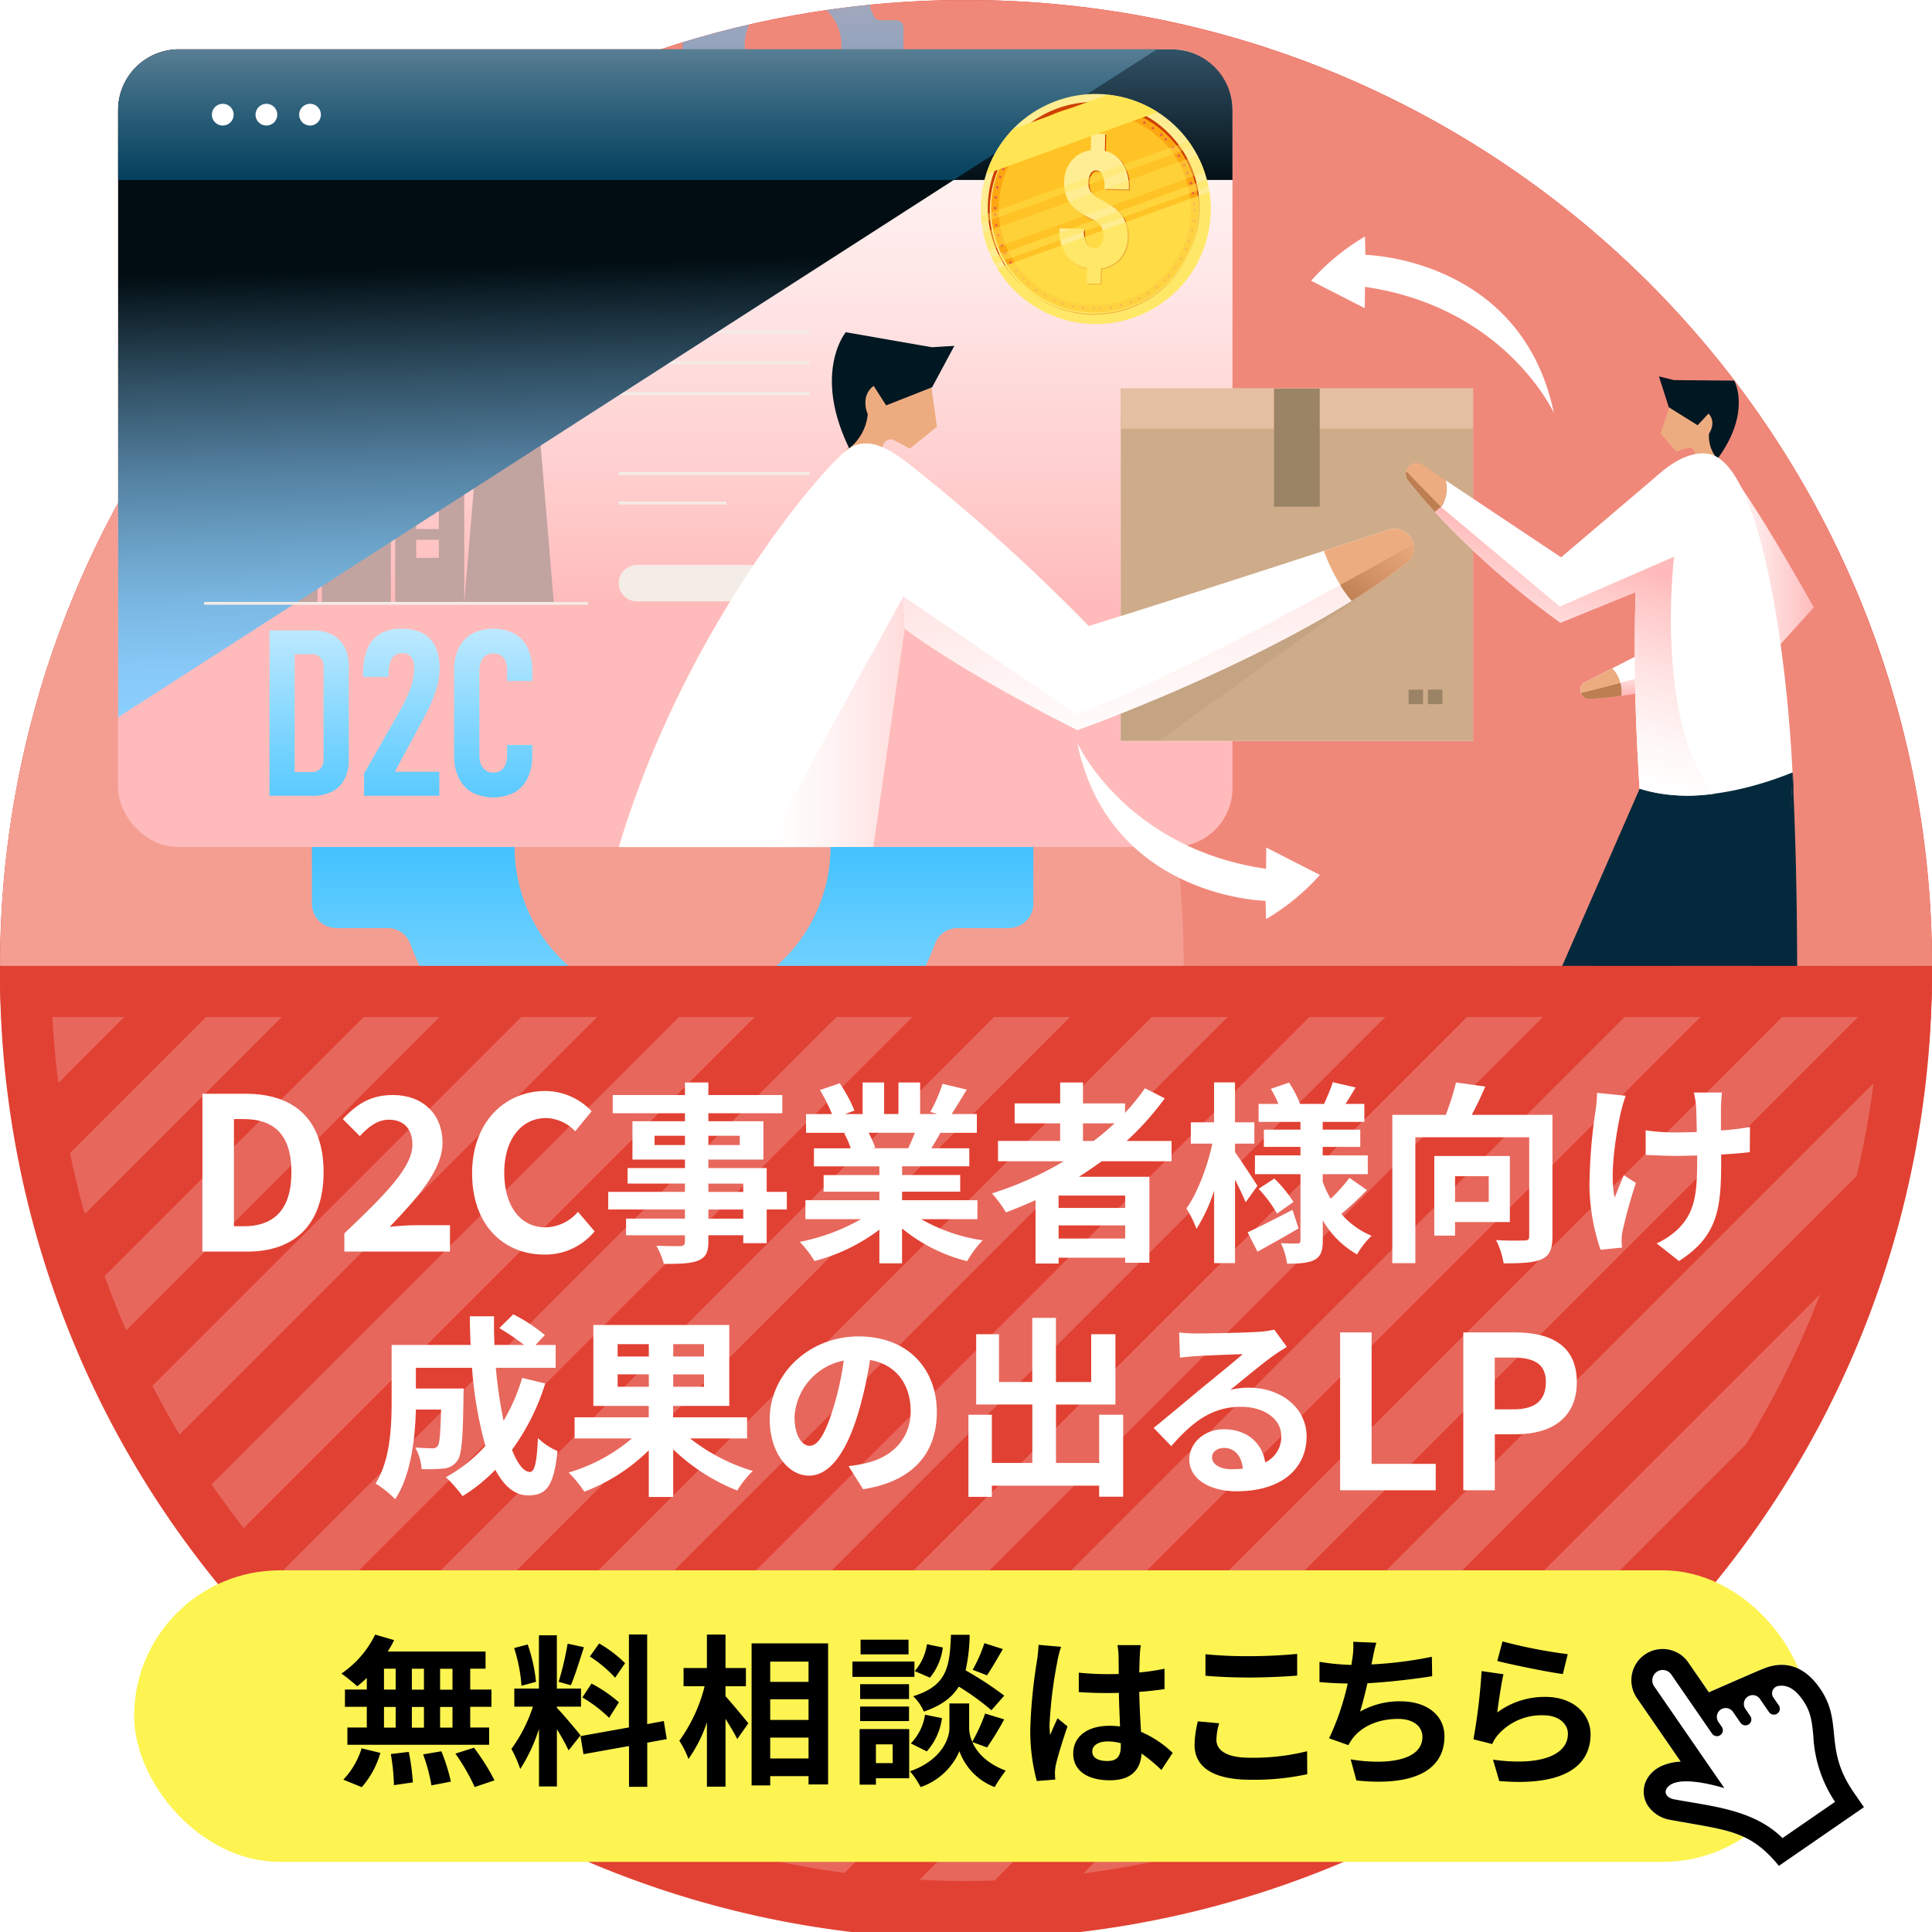 <svg xmlns="http://www.w3.org/2000/svg" xmlns:xlink="http://www.w3.org/1999/xlink" width="360" height="360" viewBox="0 0 360 360">
  <defs>
    <clipPath id="clip-path">
      <rect id="長方形_3466" data-name="長方形 3466" width="360" height="360" fill="none"/>
    </clipPath>
    <clipPath id="clip-path-2">
      <path id="パス_1083" data-name="パス 1083" d="M180,0a179.951,179.951,0,0,0-56.925,9.193H33.335A11.32,11.32,0,0,0,22.072,19.355c-.038.38-.057.769-.057,1.159V93.7c-.228.418-.446.826-.674,1.244-.418.779-.826,1.557-1.235,2.336-.209.389-.408.788-.608,1.187-.57,1.13-1.14,2.26-1.69,3.4-.1.209-.2.427-.3.636-.465.969-.921,1.947-1.368,2.925-.19.408-.37.826-.551,1.235-.37.836-.741,1.662-1.092,2.507-.171.389-.342.788-.5,1.178-.494,1.187-.988,2.374-1.463,3.571-.066.171-.133.351-.2.522-.408,1.054-.817,2.118-1.206,3.181-.152.408-.294.817-.446,1.225-.323.883-.627,1.766-.931,2.65-.133.389-.275.788-.408,1.178-.418,1.235-.826,2.479-1.206,3.732-.038.133-.076.266-.123.4-.351,1.14-.693,2.279-1.016,3.419l-.342,1.225c-.256.921-.513,1.852-.75,2.783-.1.4-.209.788-.313,1.187-.323,1.282-.646,2.574-.94,3.865-.019.095-.047.2-.066.294q-.413,1.809-.8,3.647c-.085.408-.161.817-.247,1.225-.19.969-.38,1.937-.56,2.906-.076.4-.142.8-.218,1.2-.237,1.33-.456,2.659-.665,4a1.188,1.188,0,0,1-.028.18c-.19,1.282-.37,2.574-.541,3.856-.057.408-.1.817-.152,1.225-.123,1-.237,1.994-.342,3-.047.4-.085.807-.123,1.216-.133,1.358-.256,2.726-.361,4.093v.095c-.1,1.339-.18,2.688-.256,4.036-.019.408-.038.826-.057,1.235q-.071,1.539-.114,3.077c-.009.408-.028.826-.038,1.235-.028,1.4-.057,2.783-.057,4.188a181.013,181.013,0,0,0,1.453,22.935c.275,2.146.579,4.283.931,6.4q.783,4.772,1.814,9.459Q4.9,221.9,5.7,224.992q1.2,4.63,2.621,9.146a179.385,179.385,0,0,0,18.12,39.754c.541.883,1.092,1.757,1.643,2.631H331.957a179.124,179.124,0,0,0,28.063-96.546C360,80.591,279.41,0,180,0Z" transform="translate(-0.02)" fill="none"/>
    </clipPath>
    <linearGradient id="linear-gradient" x1="0.5" y1="-0.573" x2="0.5" y2="1.048" gradientUnits="objectBoundingBox">
      <stop offset="0" stop-color="#fff"/>
      <stop offset="0.19" stop-color="#bde9ff"/>
      <stop offset="0.41" stop-color="#7ad4ff"/>
      <stop offset="0.61" stop-color="#45c3ff"/>
      <stop offset="0.78" stop-color="#1fb7ff"/>
      <stop offset="0.91" stop-color="#08afff"/>
      <stop offset="1" stop-color="#00adff"/>
    </linearGradient>
    <linearGradient id="linear-gradient-2" x1="0.5" y1="-0.09" x2="0.5" y2="0.691" gradientUnits="objectBoundingBox">
      <stop offset="0" stop-color="#fff"/>
      <stop offset="0.21" stop-color="#fff8f8"/>
      <stop offset="0.52" stop-color="#ffe5e5"/>
      <stop offset="0.88" stop-color="#ffc7c7"/>
      <stop offset="1" stop-color="#fbb"/>
    </linearGradient>
    <linearGradient id="linear-gradient-3" x1="0.521" y1="0.972" x2="0.492" y2="0.318" gradientUnits="objectBoundingBox">
      <stop offset="0" stop-color="#8bcfff"/>
      <stop offset="0.09" stop-color="#87c9f8"/>
      <stop offset="0.23" stop-color="#7cbae5"/>
      <stop offset="0.38" stop-color="#6aa1c6"/>
      <stop offset="0.56" stop-color="#517d9c"/>
      <stop offset="0.75" stop-color="#315165"/>
      <stop offset="0.95" stop-color="#0b1b23"/>
      <stop offset="1" stop-color="#010d12"/>
    </linearGradient>
    <linearGradient id="linear-gradient-4" x1="0.5" y1="-3.086" x2="0.5" y2="1.04" xlink:href="#linear-gradient-3"/>
    <linearGradient id="linear-gradient-5" x1="0.501" y1="-0.327" x2="0.499" y2="1.124" xlink:href="#linear-gradient"/>
    <linearGradient id="linear-gradient-6" x1="92.316" y1="-9.122" x2="92.52" y2="-9.724" gradientUnits="objectBoundingBox">
      <stop offset="0" stop-color="#edac80"/>
      <stop offset="0.27" stop-color="#e6a579"/>
      <stop offset="0.65" stop-color="#d39367"/>
      <stop offset="1" stop-color="#bd7e52"/>
    </linearGradient>
    <linearGradient id="linear-gradient-7" x1="0.787" y1="1.15" x2="0.41" y2="-0.064" xlink:href="#linear-gradient-2"/>
    <linearGradient id="linear-gradient-8" x1="1.241" y1="-0.212" x2="0.017" y2="0.938" xlink:href="#linear-gradient-6"/>
    <linearGradient id="linear-gradient-9" x1="0" y1="0.5" x2="1" y2="0.5" xlink:href="#linear-gradient-2"/>
    <linearGradient id="linear-gradient-10" x1="7.76" y1="-0.198" x2="9.912" y2="1.759" gradientUnits="objectBoundingBox">
      <stop offset="0" stop-color="#ffed94"/>
      <stop offset="0.41" stop-color="#fca611"/>
      <stop offset="0.46" stop-color="#ffed94"/>
      <stop offset="0.99" stop-color="#e85c4b"/>
    </linearGradient>
    <linearGradient id="linear-gradient-11" x1="7.506" y1="2.787" x2="8.506" y2="2.787" gradientUnits="objectBoundingBox">
      <stop offset="0" stop-color="#ffed94"/>
      <stop offset="0.3" stop-color="#ffed94"/>
      <stop offset="0.41" stop-color="#fca611"/>
      <stop offset="0.46" stop-color="#ffed94"/>
      <stop offset="0.99" stop-color="#e85c4b"/>
    </linearGradient>
    <linearGradient id="linear-gradient-12" x1="783.16" y1="-0.58" x2="716.34" y2="68.82" xlink:href="#linear-gradient-11"/>
    <linearGradient id="linear-gradient-13" x1="820.82" y1="-38.92" x2="754" y2="30.48" xlink:href="#linear-gradient-11"/>
    <linearGradient id="linear-gradient-14" x1="782.06" y1="0.56" x2="715.26" y2="69.94" xlink:href="#linear-gradient-11"/>
    <linearGradient id="linear-gradient-15" x1="821.94" y1="-40.06" x2="755.12" y2="29.34" xlink:href="#linear-gradient-11"/>
    <linearGradient id="linear-gradient-16" x1="786.195" y1="8.285" x2="718.373" y2="78.708" xlink:href="#linear-gradient-11"/>
    <linearGradient id="linear-gradient-17" x1="841.837" y1="-48.394" x2="773.995" y2="22.049" xlink:href="#linear-gradient-11"/>
    <linearGradient id="linear-gradient-18" x1="814.798" y1="-20.846" x2="746.976" y2="49.576" xlink:href="#linear-gradient-11"/>
    <linearGradient id="linear-gradient-19" x1="813.214" y1="-19.222" x2="745.392" y2="51.221" xlink:href="#linear-gradient-11"/>
    <linearGradient id="linear-gradient-20" x1="795.455" y1="-10.139" x2="728.388" y2="59.538" xlink:href="#linear-gradient-11"/>
    <linearGradient id="linear-gradient-21" x1="814.466" y1="-29.491" x2="747.398" y2="40.167" xlink:href="#linear-gradient-11"/>
    <linearGradient id="linear-gradient-22" x1="779.135" y1="6.502" x2="712.068" y2="76.16" xlink:href="#linear-gradient-11"/>
    <linearGradient id="linear-gradient-23" x1="830.766" y1="-46.112" x2="763.718" y2="23.545" xlink:href="#linear-gradient-11"/>
    <linearGradient id="linear-gradient-24" x1="784.783" y1="5.651" x2="717.302" y2="75.738" xlink:href="#linear-gradient-11"/>
    <linearGradient id="linear-gradient-25" x1="835.035" y1="-45.552" x2="767.574" y2="24.536" xlink:href="#linear-gradient-11"/>
    <linearGradient id="linear-gradient-26" x1="821.523" y1="-31.777" x2="754.042" y2="38.311" xlink:href="#linear-gradient-11"/>
    <linearGradient id="linear-gradient-27" x1="798.315" y1="-8.125" x2="730.834" y2="61.964" xlink:href="#linear-gradient-11"/>
    <linearGradient id="linear-gradient-28" x1="784.476" y1="-5.192" x2="717.932" y2="63.988" xlink:href="#linear-gradient-11"/>
    <linearGradient id="linear-gradient-29" x1="813.664" y1="-34.094" x2="747.058" y2="34.975" xlink:href="#linear-gradient-11"/>
    <linearGradient id="linear-gradient-30" x1="775.354" y1="4.079" x2="708.81" y2="73.28" xlink:href="#linear-gradient-11"/>
    <linearGradient id="linear-gradient-31" x1="822.775" y1="-43.451" x2="756.169" y2="25.73" xlink:href="#linear-gradient-11"/>
    <linearGradient id="linear-gradient-32" x1="784.165" y1="7.458" x2="716.604" y2="77.647" xlink:href="#linear-gradient-11"/>
    <linearGradient id="linear-gradient-33" x1="838.072" y1="-47.419" x2="770.491" y2="22.77" xlink:href="#linear-gradient-11"/>
    <linearGradient id="linear-gradient-34" x1="817.662" y1="-26.645" x2="750.081" y2="43.523" xlink:href="#linear-gradient-11"/>
    <linearGradient id="linear-gradient-35" x1="804.575" y1="-13.315" x2="736.994" y2="56.873" xlink:href="#linear-gradient-11"/>
    <linearGradient id="linear-gradient-36" x1="792.988" y1="-15.65" x2="726.594" y2="53.31" xlink:href="#linear-gradient-11"/>
    <linearGradient id="linear-gradient-37" x1="800.759" y1="-23.423" x2="734.364" y2="45.134" xlink:href="#linear-gradient-11"/>
    <linearGradient id="linear-gradient-38" x1="769.936" y1="7.846" x2="703.542" y2="76.805" xlink:href="#linear-gradient-11"/>
    <linearGradient id="linear-gradient-39" x1="823.856" y1="-47.352" x2="757.482" y2="21.993" xlink:href="#linear-gradient-11"/>
    <linearGradient id="linear-gradient-40" x1="803.219" y1="2.662" x2="734.41" y2="74.126" xlink:href="#linear-gradient-11"/>
    <linearGradient id="linear-gradient-41" x1="848.446" y1="-43.387" x2="779.637" y2="28.076" xlink:href="#linear-gradient-11"/>
    <linearGradient id="linear-gradient-42" x1="842.761" y1="-37.58" x2="773.953" y2="33.884" xlink:href="#linear-gradient-11"/>
    <linearGradient id="linear-gradient-43" x1="808.924" y1="-3.125" x2="740.115" y2="68.338" xlink:href="#linear-gradient-11"/>
    <linearGradient id="linear-gradient-44" x1="783.032" y1="-2.85" x2="716.415" y2="66.341" xlink:href="#linear-gradient-11"/>
    <linearGradient id="linear-gradient-45" x1="816.051" y1="-36.488" x2="749.454" y2="32.683" xlink:href="#linear-gradient-11"/>
    <linearGradient id="linear-gradient-46" x1="777.788" y1="2.494" x2="711.171" y2="71.684" xlink:href="#linear-gradient-11"/>
    <linearGradient id="linear-gradient-47" x1="821.335" y1="-41.872" x2="754.718" y2="27.319" xlink:href="#linear-gradient-11"/>
    <linearGradient id="linear-gradient-48" x1="776.112" y1="7.985" x2="709.182" y2="78.09" xlink:href="#linear-gradient-11"/>
    <linearGradient id="linear-gradient-49" x1="837.554" y1="-47.897" x2="770.057" y2="22.208" xlink:href="#linear-gradient-11"/>
    <linearGradient id="linear-gradient-50" x1="807.035" y1="-23.794" x2="740.105" y2="46.311" xlink:href="#linear-gradient-11"/>
    <linearGradient id="linear-gradient-51" x1="806.361" y1="-16.097" x2="738.863" y2="53.988" xlink:href="#linear-gradient-11"/>
    <linearGradient id="linear-gradient-52" x1="797.08" y1="-13" x2="730.113" y2="56.555" xlink:href="#linear-gradient-11"/>
    <linearGradient id="linear-gradient-53" x1="810.41" y1="-26.59" x2="743.442" y2="42.964" xlink:href="#linear-gradient-11"/>
    <linearGradient id="linear-gradient-54" x1="777.096" y1="7.365" x2="710.129" y2="76.92" xlink:href="#linear-gradient-11"/>
    <linearGradient id="linear-gradient-55" x1="830.414" y1="-46.936" x2="763.446" y2="22.599" xlink:href="#linear-gradient-11"/>
    <linearGradient id="linear-gradient-56" x1="793.227" y1="4.26" x2="725.16" y2="74.976" xlink:href="#linear-gradient-11"/>
    <linearGradient id="linear-gradient-57" x1="841.159" y1="-44.851" x2="773.072" y2="26.367" xlink:href="#linear-gradient-11"/>
    <linearGradient id="linear-gradient-58" x1="837.467" y1="-34.766" x2="768.897" y2="35.95" xlink:href="#linear-gradient-11"/>
    <linearGradient id="linear-gradient-59" x1="802.826" y1="-5.548" x2="734.759" y2="65.669" xlink:href="#linear-gradient-11"/>
    <linearGradient id="linear-gradient-60" x1="802.44" y1="-8.08" x2="734.597" y2="63.106" xlink:href="#linear-gradient-11"/>
    <linearGradient id="linear-gradient-61" x1="834.604" y1="-32.452" x2="766.063" y2="38.735" xlink:href="#linear-gradient-11"/>
    <linearGradient id="linear-gradient-62" x1="781.133" y1="5.607" x2="713.971" y2="76.07" xlink:href="#linear-gradient-11"/>
    <linearGradient id="linear-gradient-63" x1="831.028" y1="-46.207" x2="763.865" y2="24.979" xlink:href="#linear-gradient-11"/>
    <linearGradient id="linear-gradient-64" x1="790.668" y1="6.632" x2="722.602" y2="77.326" xlink:href="#linear-gradient-11"/>
    <linearGradient id="linear-gradient-65" x1="843.21" y1="-46.887" x2="775.144" y2="23.806" xlink:href="#linear-gradient-11"/>
    <linearGradient id="linear-gradient-66" x1="826.403" y1="-29.774" x2="758.357" y2="40.919" xlink:href="#linear-gradient-11"/>
    <linearGradient id="linear-gradient-67" x1="807.456" y1="-10.461" x2="739.41" y2="60.234" xlink:href="#linear-gradient-11"/>
    <linearGradient id="linear-gradient-68" x1="811.75" y1="-19.028" x2="744.035" y2="51.302" xlink:href="#linear-gradient-11"/>
    <linearGradient id="linear-gradient-69" x1="813.696" y1="-21.015" x2="745.981" y2="49.316" xlink:href="#linear-gradient-11"/>
    <linearGradient id="linear-gradient-70" x1="784.956" y1="8.273" x2="717.241" y2="78.603" xlink:href="#linear-gradient-11"/>
    <linearGradient id="linear-gradient-71" x1="840.51" y1="-48.316" x2="772.775" y2="22.035" xlink:href="#linear-gradient-11"/>
    <linearGradient id="linear-gradient-72" x1="797.893" y1="0.673" x2="729.708" y2="71.49" xlink:href="#linear-gradient-11"/>
    <linearGradient id="linear-gradient-73" x1="838.833" y1="-41.021" x2="770.648" y2="29.796" xlink:href="#linear-gradient-11"/>
    <linearGradient id="linear-gradient-74" x1="836.357" y1="-39.592" x2="768.279" y2="31.225" xlink:href="#linear-gradient-11"/>
    <linearGradient id="linear-gradient-75" x1="799.302" y1="-0.735" x2="731.117" y2="70.082" xlink:href="#linear-gradient-11"/>
    <linearGradient id="linear-gradient-76" x1="23.893" y1="3.371" x2="24.422" y2="3.999" gradientUnits="objectBoundingBox">
      <stop offset="0" stop-color="#ffed94"/>
      <stop offset="0.41" stop-color="#fca611"/>
      <stop offset="0.46" stop-color="#ffed94"/>
      <stop offset="0.99" stop-color="#e78900"/>
    </linearGradient>
    <linearGradient id="linear-gradient-77" x1="24.706" y1="3.204" x2="25.712" y2="4.999" xlink:href="#linear-gradient-11"/>
    <linearGradient id="linear-gradient-78" x1="0.5" y1="1.213" x2="0.5" y2="-0.75" xlink:href="#linear-gradient"/>
    <linearGradient id="linear-gradient-79" x1="0.485" y1="0.525" x2="0.517" y2="0.914" xlink:href="#linear-gradient-2"/>
    <linearGradient id="linear-gradient-80" x1="26.972" y1="0.013" x2="26.913" y2="1.005" xlink:href="#linear-gradient-6"/>
    <linearGradient id="linear-gradient-81" x1="42.041" y1="0.692" x2="42.264" y2="0.077" xlink:href="#linear-gradient-6"/>
    <linearGradient id="linear-gradient-82" x1="5.425" y1="0.656" x2="7.767" y2="0.383" gradientUnits="objectBoundingBox">
      <stop offset="0" stop-color="#05293c"/>
      <stop offset="0.3" stop-color="#042435"/>
      <stop offset="0.71" stop-color="#021822"/>
      <stop offset="1" stop-color="#010d12"/>
    </linearGradient>
    <linearGradient id="linear-gradient-83" x1="0" y1="0.5" x2="1" y2="0.5" xlink:href="#linear-gradient-2"/>
    <linearGradient id="linear-gradient-84" x1="17.144" y1="0.983" x2="18.884" y2="0.144" xlink:href="#linear-gradient-82"/>
    <linearGradient id="linear-gradient-85" x1="29.867" y1="1.404" x2="30.475" y2="0.037" xlink:href="#linear-gradient-6"/>
    <linearGradient id="linear-gradient-86" x1="27.599" y1="1.05" x2="28.569" y2="0.178" xlink:href="#linear-gradient-6"/>
    <linearGradient id="linear-gradient-87" x1="36.314" y1="0.027" x2="35.175" y2="0.702" xlink:href="#linear-gradient-6"/>
    <linearGradient id="linear-gradient-88" x1="0.393" y1="0.872" x2="0.595" y2="0.179" xlink:href="#linear-gradient-2"/>
    <linearGradient id="linear-gradient-89" x1="0.848" y1="0.5" x2="0.283" y2="0.5" gradientUnits="objectBoundingBox">
      <stop offset="0.52" stop-color="#fb8d8c"/>
      <stop offset="0.72" stop-color="#fcbdbd"/>
      <stop offset="1" stop-color="#fff"/>
    </linearGradient>
    <linearGradient id="linear-gradient-93" x1="0.5" y1="-0.566" x2="0.5" y2="2.406" xlink:href="#linear-gradient"/>
    <linearGradient id="linear-gradient-94" x1="0.5" y1="-0.55" x2="0.5" y2="2.392" xlink:href="#linear-gradient"/>
    <linearGradient id="linear-gradient-95" x1="0.499" y1="-0.544" x2="0.499" y2="2.368" xlink:href="#linear-gradient"/>
    <linearGradient id="linear-gradient-96" x1="-46.065" y1="0.677" x2="-46.065" y2="-0.343" gradientUnits="objectBoundingBox">
      <stop offset="0" stop-color="#e85c4b"/>
      <stop offset="0.15" stop-color="#e96250"/>
      <stop offset="0.36" stop-color="#ec7561"/>
      <stop offset="0.61" stop-color="#f3947c"/>
      <stop offset="0.89" stop-color="#fbbea2"/>
      <stop offset="1" stop-color="#ffd1b3"/>
    </linearGradient>
    <linearGradient id="linear-gradient-97" x1="-21.995" y1="0.903" x2="-22.329" y2="-0.213" xlink:href="#linear-gradient-96"/>
    <linearGradient id="linear-gradient-98" x1="-44.399" y1="0.5" x2="-43.399" y2="0.5" xlink:href="#linear-gradient-96"/>
    <linearGradient id="linear-gradient-99" x1="-12.06" y1="-0.559" x2="-12.06" y2="1.098" gradientUnits="objectBoundingBox">
      <stop offset="0" stop-color="#510808"/>
      <stop offset="0.22" stop-color="#570a0a"/>
      <stop offset="0.53" stop-color="#6a1111"/>
      <stop offset="0.89" stop-color="#881d1d"/>
      <stop offset="1" stop-color="#932222"/>
    </linearGradient>
    <linearGradient id="linear-gradient-100" x1="-12.06" y1="5.761" x2="-12.06" y2="0.689" gradientUnits="objectBoundingBox">
      <stop offset="0" stop-color="#e85c4b"/>
      <stop offset="0.55" stop-color="#510808"/>
      <stop offset="0.65" stop-color="#570a0a"/>
      <stop offset="0.79" stop-color="#6a1111"/>
      <stop offset="0.95" stop-color="#881d1d"/>
      <stop offset="1" stop-color="#932222"/>
    </linearGradient>
    <linearGradient id="linear-gradient-101" x1="-12.06" y1="1.398" x2="-12.06" y2="0.047" gradientUnits="objectBoundingBox">
      <stop offset="0" stop-color="#a30808"/>
      <stop offset="1" stop-color="#bc3c39"/>
    </linearGradient>
    <clipPath id="clip-path-3">
      <path id="パス_1102" data-name="パス 1102" d="M360,189.53a180,180,0,0,1-180,180c-99.4,0-180-80.581-180-180Z" transform="translate(0 -189.53)" fill="none"/>
    </clipPath>
    <filter id="長方形_3465" x="21.989" y="289.613" width="318.021" height="60.322" filterUnits="userSpaceOnUse">
      <feOffset dx="1" dy="1" input="SourceAlpha"/>
      <feGaussianBlur stdDeviation="1" result="blur"/>
      <feFlood flood-opacity="0.302"/>
      <feComposite operator="in" in2="blur"/>
      <feComposite in="SourceGraphic"/>
    </filter>
  </defs>
  <g id="cvt" style="mix-blend-mode: normal;isolation: isolate">
    <g id="_レイヤー_2">
      <g id="_レイヤー_1-2">
        <g id="グループ_2818" data-name="グループ 2818" clip-path="url(#clip-path)">
          <circle id="楕円形_15" data-name="楕円形 15" cx="179.995" cy="179.995" r="179.995" transform="translate(0 0)" fill="#e95c4b"/>
          <g id="グループ_2812" data-name="グループ 2812" transform="translate(0.019)" clip-path="url(#clip-path-2)">
            <g id="グループ_2811" data-name="グループ 2811" transform="translate(-77.077 -124.875)">
              <rect id="長方形_3438" data-name="長方形 3438" width="514.116" height="514.116" fill="#e85c4b"/>
              <g id="グループ_2810" data-name="グループ 2810" transform="translate(77.058 112.681)">
                <path id="パス_928" data-name="パス 928" d="M331.937,276.541a180,180,0,1,0-303.873,0Z" transform="translate(0 12.194)" fill="#f9b5ab" opacity="0.5" style="mix-blend-mode: multiply;isolation: isolate"/>
                <path id="パス_929" data-name="パス 929" d="M110.278,14.749A180.072,180.072,0,0,0,28.063,277.283H192.5a179.124,179.124,0,0,0,28.063-96.546,180.046,180.046,0,0,0-110.278-166Z" transform="translate(0 11.453)" fill="#f9b5ab" opacity="0.5" style="mix-blend-mode: multiply;isolation: isolate"/>
                <g id="グループ_2809" data-name="グループ 2809" transform="translate(22.014 0)">
                  <path id="パス_930" data-name="パス 930" d="M173.693,3.115h-2.916a1.379,1.379,0,0,1-1.3-.893c-.142-.389-.3-.779-.475-1.159a1.4,1.4,0,0,1,.285-1.557l2.061-2.061a1.393,1.393,0,0,0,0-1.966L166.77-9.1a1.393,1.393,0,0,0-1.966,0l-2.061,2.061a1.394,1.394,0,0,1-1.557.285c-.38-.171-.76-.332-1.159-.475a1.379,1.379,0,0,1-.893-1.3v-2.916a1.4,1.4,0,0,0-1.4-1.4h-6.467a1.4,1.4,0,0,0-1.4,1.4v2.916a1.379,1.379,0,0,1-.893,1.3c-.389.142-.779.3-1.159.475a1.4,1.4,0,0,1-1.557-.285L144.205-9.1a1.393,1.393,0,0,0-1.966,0l-4.578,4.578a1.393,1.393,0,0,0,0,1.966l2.061,2.061a1.378,1.378,0,0,1,.285,1.557c-.171.38-.332.76-.475,1.159a1.379,1.379,0,0,1-1.3.893h-2.916a1.4,1.4,0,0,0-1.4,1.4v6.467a1.4,1.4,0,0,0,1.4,1.4h2.916a1.379,1.379,0,0,1,1.3.893c.142.389.3.779.475,1.159a1.4,1.4,0,0,1-.285,1.557l-2.061,2.061a1.393,1.393,0,0,0,0,1.966l4.578,4.578a1.393,1.393,0,0,0,1.966,0l2.061-2.061a1.394,1.394,0,0,1,1.557-.285c.38.171.76.332,1.159.475a1.379,1.379,0,0,1,.893,1.3v2.916a1.4,1.4,0,0,0,1.4,1.4h6.467a1.4,1.4,0,0,0,1.4-1.4V24.018a1.379,1.379,0,0,1,.893-1.3c.389-.142.779-.3,1.159-.475a1.4,1.4,0,0,1,1.557.285l2.061,2.061a1.393,1.393,0,0,0,1.966,0l4.578-4.578a1.393,1.393,0,0,0,0-1.966l-2.061-2.061A1.394,1.394,0,0,1,169,14.426c.171-.38.332-.76.475-1.159a1.379,1.379,0,0,1,1.3-.893h2.916a1.4,1.4,0,0,0,1.4-1.4V4.511a1.4,1.4,0,0,0-1.4-1.4ZM154.509,16.752a9.013,9.013,0,1,1,9.013-9.013A9.014,9.014,0,0,1,154.509,16.752Z" transform="translate(-28.751 12.84)" opacity="0.5" fill="url(#linear-gradient)" style="mix-blend-mode: overlay;isolation: isolate"/>
                  <rect id="長方形_3439" data-name="長方形 3439" width="207.641" height="148.627" rx="11.01" transform="translate(0 21.387)" fill="url(#linear-gradient-2)" style="mix-blend-mode: screen;isolation: isolate"/>
                  <g id="グループ_2726" data-name="グループ 2726" transform="translate(23.495 53.126)">
                    <g id="グループ_2725" data-name="グループ 2725">
                      <path id="パス_931" data-name="パス 931" d="M47.92,88.084l.807,1.282v27.37H61.586V91.494L47.92,85.71v2.374Zm4.72,6.1h4.226v3.362H52.64Zm0,5.366h4.226v3.362H52.64Zm0,5.366h4.226v3.362H52.64Z" transform="translate(-47.92 -45.244)" fill="#c1a3a0"/>
                      <path id="パス_932" data-name="パス 932" d="M62.3,88.084l.807,1.282v27.37H75.966V91.494L62.3,85.71v2.374Zm4.72,6.1h4.226v3.362H67.02Zm0,5.366h4.226v3.362H67.02Zm0,5.366h4.226v3.362H67.02Z" transform="translate(-48.643 -45.244)" fill="#c1a3a0"/>
                      <path id="パス_933" data-name="パス 933" d="M76.69,85.71v2.374l.807,1.282v27.37H90.356V91.494L76.69,85.71Zm8.946,22.555H81.41V104.9h4.226Zm0-5.366H81.41V99.538h4.226Zm0-5.366H81.41V94.172h4.226Z" transform="translate(-49.367 -45.244)" fill="#c1a3a0"/>
                      <path id="パス_934" data-name="パス 934" d="M102.821,67.156h1.149v-.817H100.96a3.447,3.447,0,0,0-.56-5.109,4.688,4.688,0,0,0-3.248-8.072,4.589,4.589,0,0,0-1.491.247,6.628,6.628,0,0,0-10.722-7.778,9.028,9.028,0,1,0,1.425,14.787,4.683,4.683,0,0,0,8.053,1.254,4.674,4.674,0,0,0,.978.541,3.421,3.421,0,0,0,.342,4.141H92.916v.817h1.149L90.1,114.6h16.7l-3.97-47.437Z" transform="translate(-49.107 -43.1)" fill="#c1a3a0"/>
                    </g>
                    <path id="パス_935" data-name="パス 935" d="M97.152,53.167a4.589,4.589,0,0,0-1.491.247,6.628,6.628,0,0,0-10.722-7.778,9.028,9.028,0,1,0,1.425,14.787,4.683,4.683,0,0,0,8.053,1.254,4.674,4.674,0,0,0,.978.541,3.426,3.426,0,0,0,.313,4.112h5.271a3.451,3.451,0,0,0-.589-5.081,4.688,4.688,0,0,0-3.248-8.072Z" transform="translate(-49.107 -43.101)" fill="#fff"/>
                  </g>
                  <g id="グループ_2728" data-name="グループ 2728" transform="translate(93.279 73.763)" style="mix-blend-mode: multiply;isolation: isolate">
                    <path id="パス_936" data-name="パス 936" d="M146.13,117.64H124.8a3.4,3.4,0,0,1-3.4-3.4h0a3.4,3.4,0,0,1,3.4-3.4h21.33a3.4,3.4,0,0,1,3.4,3.4h0A3.4,3.4,0,0,1,146.13,117.64Z" transform="translate(-121.4 -67.145)" fill="#f4ece6"/>
                    <g id="グループ_2727" data-name="グループ 2727" transform="translate(0.009 0)">
                      <rect id="長方形_3440" data-name="長方形 3440" width="35.547" height="0.551" fill="#f4ece6"/>
                      <rect id="長方形_3441" data-name="長方形 3441" width="35.547" height="0.551" transform="translate(0 5.746)" fill="#f4ece6"/>
                      <rect id="長方形_3442" data-name="長方形 3442" width="35.547" height="0.551" transform="translate(0 11.501)" fill="#f4ece6"/>
                      <rect id="長方形_3443" data-name="長方形 3443" width="35.547" height="0.551" transform="translate(0 26.392)" fill="#f4ece6"/>
                      <rect id="長方形_3444" data-name="長方形 3444" width="20.039" height="0.551" transform="translate(0 31.881)" fill="#f4ece6"/>
                    </g>
                  </g>
                  <g id="グループ_2729" data-name="グループ 2729" transform="translate(53.088 237.604)">
                    <rect id="長方形_3445" data-name="長方形 3445" width="51.036" height="51.036" fill="#fff"/>
                    <rect id="長方形_3446" data-name="長方形 3446" width="51.036" height="51.036" fill="#ceab89"/>
                    <rect id="長方形_3447" data-name="長方形 3447" width="51.036" height="5.812" fill="#e5bfa1"/>
                    <rect id="長方形_3448" data-name="長方形 3448" width="6.619" height="17.123" transform="translate(22.204)" fill="#9b8465"/>
                    <rect id="長方形_3449" data-name="長方形 3449" width="2.099" height="2.099" transform="translate(44.493 43.6)" fill="#9b8465"/>
                    <rect id="長方形_3450" data-name="長方形 3450" width="2.099" height="2.099" transform="translate(41.692 43.6)" fill="#9b8465"/>
                  </g>
                  <g id="グループ_2730" data-name="グループ 2730" transform="translate(110.582 252.476)">
                    <rect id="長方形_3451" data-name="長方形 3451" width="36.155" height="36.155" transform="translate(0 0)" fill="#fff"/>
                    <rect id="長方形_3452" data-name="長方形 3452" width="36.155" height="36.155" transform="translate(0 0)" fill="#ceab89"/>
                    <rect id="長方形_3453" data-name="長方形 3453" width="36.155" height="4.122" transform="translate(0 0)" fill="#e5bfa1"/>
                    <rect id="長方形_3454" data-name="長方形 3454" width="4.691" height="12.128" transform="translate(15.727 0)" fill="#9b8465"/>
                    <rect id="長方形_3455" data-name="長方形 3455" width="1.491" height="1.491" transform="translate(31.52 30.894)" fill="#9b8465"/>
                    <rect id="長方形_3456" data-name="長方形 3456" width="1.491" height="1.491" transform="translate(29.535 30.894)" fill="#9b8465"/>
                  </g>
                  <path id="パス_937" data-name="パス 937" d="M216.746,9.68H34.5A11.324,11.324,0,0,0,23.18,21V134.128Z" transform="translate(-23.18 11.707)" fill="url(#linear-gradient-3)" style="mix-blend-mode: overlay;isolation: isolate"/>
                  <g id="グループ_2732" data-name="グループ 2732" transform="translate(0 21.387)">
                    <path id="パス_938" data-name="パス 938" d="M219.51,9.68H34.5A11.324,11.324,0,0,0,23.18,21v13.02H230.821V21A11.324,11.324,0,0,0,219.5,9.68Z" transform="translate(-23.18 -9.68)" fill="url(#linear-gradient-4)"/>
                    <path id="パス_939" data-name="パス 939" d="M34.5,9.68A11.324,11.324,0,0,0,23.18,21v13.02h155.7L216.737,9.68H34.5Z" transform="translate(-23.18 -9.68)" opacity="0.3" fill="url(#linear-gradient-5)" style="mix-blend-mode: overlay;isolation: isolate"/>
                    <g id="グループ_2731" data-name="グループ 2731" transform="translate(17.474 10.152)">
                      <path id="パス_940" data-name="パス 940" d="M45.626,22.393A2.023,2.023,0,1,1,43.6,20.37,2.018,2.018,0,0,1,45.626,22.393Z" transform="translate(-41.58 -20.37)" fill="#fff"/>
                      <path id="パス_941" data-name="パス 941" d="M54.186,22.393a2.023,2.023,0,1,1-2.023-2.023A2.018,2.018,0,0,1,54.186,22.393Z" transform="translate(-42.011 -20.37)" fill="#fff"/>
                      <path id="パス_942" data-name="パス 942" d="M62.746,22.393a2.023,2.023,0,1,1-2.023-2.023A2.018,2.018,0,0,1,62.746,22.393Z" transform="translate(-42.441 -20.37)" fill="#fff"/>
                    </g>
                  </g>
                  <g id="グループ_2736" data-name="グループ 2736" transform="translate(93.279 74.095)">
                    <g id="グループ_2733" data-name="グループ 2733" transform="translate(93.535 10.494)">
                      <rect id="長方形_3457" data-name="長方形 3457" width="65.652" height="65.652" fill="#fff"/>
                      <rect id="長方形_3458" data-name="長方形 3458" width="65.652" height="65.652" fill="#ceab89"/>
                      <rect id="長方形_3459" data-name="長方形 3459" width="65.652" height="7.484" fill="#e5bfa1"/>
                      <rect id="長方形_3460" data-name="長方形 3460" width="8.519" height="22.023" transform="translate(28.567)" fill="#9b8465"/>
                      <rect id="長方形_3461" data-name="長方形 3461" width="2.697" height="2.697" transform="translate(57.247 56.108)" fill="#9b8465"/>
                      <rect id="長方形_3462" data-name="長方形 3462" width="2.697" height="2.697" transform="translate(53.639 56.108)" fill="#9b8465"/>
                    </g>
                    <path id="パス_943" data-name="パス 943" d="M273.13,110.5l-46.155,33.116H219.89v-6.857Z" transform="translate(-126.355 -67.46)" fill="#9b8465" opacity="0.17" style="mix-blend-mode: multiply;isolation: isolate"/>
                    <g id="グループ_2735" data-name="グループ 2735" transform="translate(0 0)">
                      <g id="グループ_2734" data-name="グループ 2734" transform="translate(39.719)">
                        <path id="パス_944" data-name="パス 944" d="M164.38,88.995c4.416-3.248,3.21-9.487,3.21-9.487.484-4.853,2.811-6.458,2.811-6.458a19.207,19.207,0,0,1,5.822-1.14l5.309,1.795,1.33,9.44L177.809,87.2l-3.172-1.671a1.529,1.529,0,0,0-1.88,1.2l-.617,2.792-.114,2.165c-3.59.627-7.636-2.678-7.636-2.678Z" transform="translate(-163.281 -65.519)" fill="#edac80"/>
                        <path id="パス_945" data-name="パス 945" d="M168.52,88.646l2.023,2.023,1.747.446.047-.921.617-2.792a1.529,1.529,0,0,1,1.88-1.2l-2.317-.589a2.41,2.41,0,0,0-2.583.969l-1.415,2.061Z" transform="translate(-163.49 -66.204)" fill="url(#linear-gradient-6)"/>
                        <path id="パス_946" data-name="パス 946" d="M181.9,75.437l4.141-7.712-4.188.256-16.04-2.8s-6.23,7.493.636,21.634a9.232,9.232,0,0,0,3.457-6.353s-1.529-3.3,1.1-5.28l2.327,3.637Z" transform="translate(-163.223 -65.18)" fill="#011721"/>
                      </g>
                      <path id="パス_947" data-name="パス 947" d="M264.87,103.078c-14.986,4.91-38.529,12.564-55.889,17.959a344.647,344.647,0,0,0-30.9-28.13c-4.388-3.523-9.307-7.816-13.742-4.986-4.274,2.726-30.5,32.8-42.936,74.3h47.409l5.86-40.713s9.763,7.636,32.2,18.908c0,0,38.852-13.771,61.3-31.093a3.583,3.583,0,0,0-3.3-6.239Z" transform="translate(-121.4 -66.278)" fill="#fff"/>
                      <path id="パス_948" data-name="パス 948" d="M264.936,117.177a123.23,123.23,0,0,0,10.209-7.018,3.583,3.583,0,0,0-3.3-6.239c-3.6,1.178-7.7,2.517-12.08,3.941A31.789,31.789,0,0,0,264.936,117.177Z" transform="translate(-128.361 -67.119)" fill="#edac80"/>
                      <path id="パス_949" data-name="パス 949" d="M270.985,110.308a3.425,3.425,0,0,0,1.3-3.618c-9.468,5.413-43.971,24.863-62.794,31.767L177.26,116.491l.218,6.012s9.763,7.636,32.2,18.908c0,0,38.852-13.771,61.3-31.093Z" transform="translate(-124.21 -67.268)" opacity="0.53" fill="url(#linear-gradient-7)"/>
                      <path id="パス_950" data-name="パス 950" d="M265.1,117.327a123.232,123.232,0,0,0,10.209-7.018,3.424,3.424,0,0,0,1.3-3.618c-2.764,1.576-7.655,4.35-13.666,7.664a19.974,19.974,0,0,0,2.156,2.973Z" transform="translate(-128.52 -67.268)" fill="url(#linear-gradient-8)"/>
                      <path id="パス_951" data-name="パス 951" d="M176.114,123.022l-.218-6.012L150.14,163.725h20.124Z" transform="translate(-122.846 -67.787)" opacity="0.53" fill="url(#linear-gradient-9)"/>
                    </g>
                  </g>
                  <rect id="長方形_3463" data-name="長方形 3463" width="71.521" height="0.513" transform="translate(16.031 124.362)" fill="#f4ece6"/>
                  <g id="グループ_2799" data-name="グループ 2799" transform="translate(153.271 22.267)">
                    <circle id="楕円形_16" data-name="楕円形 16" cx="21.425" cy="21.425" r="21.425" transform="matrix(0.888, -0.46, 0.46, 0.888, 0, 19.693)" fill="url(#linear-gradient-10)"/>
                    <path id="パス_952" data-name="パス 952" d="M213.5,60.356A20.431,20.431,0,0,1,213.28,19.5h.636a20.426,20.426,0,0,1,20.209,20.01h0a20.432,20.432,0,0,1-20.01,20.846h-.627Zm.418-40.723h-.627a20.3,20.3,0,0,0,.209,40.59h.627a20.3,20.3,0,0,0-.2-40.59Z" transform="translate(-185.008 -11.054)" fill="url(#linear-gradient-11)"/>
                    <path id="パス_953" data-name="パス 953" d="M213.556,59.5a19.73,19.73,0,1,1,.6-.009h-.6Zm.4-38.728h-.6a19.447,19.447,0,1,0,.6,0Z" transform="translate(-185.056 -11.101)" fill="#ce3f00"/>
                    <path id="パス_954" data-name="パス 954" d="M233.055,39.6a19.3,19.3,0,1,1-19.7-18.9,19.311,19.311,0,0,1,19.7,18.9Z" transform="translate(-185.067 -11.114)" fill="#fca611"/>
                    <circle id="楕円形_17" data-name="楕円形 17" cx="17.911" cy="17.911" r="17.911" transform="matrix(0.67, -0.742, 0.742, 0.67, 3.402, 30.16)" fill="#ffc325"/>
                    <g id="グループ_2737" data-name="グループ 2737" transform="translate(28.273 10.08)">
                      <path id="パス_955" data-name="パス 955" d="M215.195,21.457a.237.237,0,1,1-.237-.237A.235.235,0,0,1,215.195,21.457Z" transform="translate(-214.359 -21.22)" fill="#ffe554"/>
                      <path id="パス_956" data-name="パス 956" d="M214.815,60.587a.237.237,0,1,1-.237-.237A.235.235,0,0,1,214.815,60.587Z" transform="translate(-214.34 -23.189)" fill="#ffe554"/>
                    </g>
                    <g id="グループ_2738" data-name="グループ 2738" transform="translate(15.194 15.653)">
                      <path id="パス_957" data-name="パス 957" d="M228.909,27.489a.235.235,0,1,1,0-.332A.238.238,0,0,1,228.909,27.489Z" transform="translate(-201.974 -27.089)" fill="#ffe554"/>
                      <path id="パス_958" data-name="パス 958" d="M200.969,54.889a.235.235,0,1,1,0-.332A.238.238,0,0,1,200.969,54.889Z" transform="translate(-200.569 -28.467)" fill="#ffe554"/>
                    </g>
                    <g id="グループ_2739" data-name="グループ 2739" transform="translate(15.451 15.387)">
                      <path id="パス_959" data-name="パス 959" d="M228.306,55.149a.235.235,0,1,1,.332,0A.238.238,0,0,1,228.306,55.149Z" transform="translate(-202.217 -28.214)" fill="#ffe554"/>
                      <path id="パス_960" data-name="パス 960" d="M200.906,27.209a.235.235,0,1,1,.332,0A.238.238,0,0,1,200.906,27.209Z" transform="translate(-200.839 -26.809)" fill="#ffe554"/>
                    </g>
                    <g id="グループ_2752" data-name="グループ 2752" transform="translate(9.877 10.08)">
                      <g id="グループ_2745" data-name="グループ 2745">
                        <g id="グループ_2740" data-name="グループ 2740" transform="translate(0 18.396)">
                          <path id="パス_961" data-name="パス 961" d="M234.337,41.445a.237.237,0,1,1,.237-.237A.235.235,0,0,1,234.337,41.445Z" transform="translate(-196.939 -40.609)" fill="url(#linear-gradient-12)"/>
                          <path id="パス_962" data-name="パス 962" d="M195.207,41.065a.237.237,0,1,1,.237-.237A.235.235,0,0,1,195.207,41.065Z" transform="translate(-194.97 -40.59)" fill="url(#linear-gradient-13)"/>
                        </g>
                        <g id="グループ_2744" data-name="グループ 2744" transform="translate(5.317)">
                          <g id="グループ_2741" data-name="グループ 2741" transform="translate(13.079)">
                            <path id="パス_963" data-name="パス 963" d="M215.195,21.457a.237.237,0,1,1-.237-.237A.235.235,0,0,1,215.195,21.457Z" transform="translate(-214.359 -21.22)" fill="url(#linear-gradient-14)"/>
                            <path id="パス_964" data-name="パス 964" d="M214.815,60.587a.237.237,0,1,1-.237-.237A.235.235,0,0,1,214.815,60.587Z" transform="translate(-214.34 -23.189)" fill="url(#linear-gradient-15)"/>
                          </g>
                          <g id="グループ_2742" data-name="グループ 2742" transform="translate(0 5.573)">
                            <path id="パス_965" data-name="パス 965" d="M228.909,27.489a.235.235,0,1,1,0-.332A.238.238,0,0,1,228.909,27.489Z" transform="translate(-201.974 -27.089)" fill="url(#linear-gradient-16)"/>
                            <path id="パス_966" data-name="パス 966" d="M200.969,54.889a.235.235,0,1,1,0-.332A.238.238,0,0,1,200.969,54.889Z" transform="translate(-200.569 -28.467)" fill="url(#linear-gradient-17)"/>
                          </g>
                          <g id="グループ_2743" data-name="グループ 2743" transform="translate(0.256 5.308)">
                            <path id="パス_967" data-name="パス 967" d="M228.306,55.149a.235.235,0,1,1,.332,0A.238.238,0,0,1,228.306,55.149Z" transform="translate(-202.217 -28.214)" fill="url(#linear-gradient-18)"/>
                            <path id="パス_968" data-name="パス 968" d="M200.906,27.209a.235.235,0,1,1,.332,0A.238.238,0,0,1,200.906,27.209Z" transform="translate(-200.839 -26.809)" fill="url(#linear-gradient-19)"/>
                          </g>
                        </g>
                      </g>
                      <g id="グループ_2751" data-name="グループ 2751" transform="translate(1.275 1.265)">
                        <g id="グループ_2746" data-name="グループ 2746" transform="translate(0.293 9.837)">
                          <path id="パス_969" data-name="パス 969" d="M232.593,49.1a.238.238,0,1,1,.313-.123A.241.241,0,0,1,232.593,49.1Z" transform="translate(-198.423 -33.702)" fill="url(#linear-gradient-20)"/>
                          <path id="パス_970" data-name="パス 970" d="M196.762,33.366a.238.238,0,1,1,.313-.123A.241.241,0,0,1,196.762,33.366Z" transform="translate(-196.621 -32.911)" fill="url(#linear-gradient-21)"/>
                        </g>
                        <g id="グループ_2750" data-name="グループ 2750">
                          <g id="グループ_2747" data-name="グループ 2747" transform="translate(9.837 0.293)">
                            <path id="パス_971" data-name="パス 971" d="M222.856,23.192a.241.241,0,0,1-.313.123.237.237,0,0,1-.123-.313.238.238,0,0,1,.437.19Z" transform="translate(-207.462 -22.861)" fill="url(#linear-gradient-22)"/>
                            <path id="パス_972" data-name="パス 972" d="M207.126,59.022a.238.238,0,1,1-.437-.19.237.237,0,0,1,.313-.123A.241.241,0,0,1,207.126,59.022Z" transform="translate(-206.671 -24.663)" fill="url(#linear-gradient-23)"/>
                          </g>
                          <g id="グループ_2748" data-name="グループ 2748" transform="translate(0 10.57)">
                            <path id="パス_973" data-name="パス 973" d="M233.093,34.136a.235.235,0,1,1,.133-.3A.231.231,0,0,1,233.093,34.136Z" transform="translate(-198.147 -33.682)" fill="url(#linear-gradient-24)"/>
                            <path id="パス_974" data-name="パス 974" d="M196.633,48.346a.235.235,0,1,1,.133-.3A.231.231,0,0,1,196.633,48.346Z" transform="translate(-196.312 -34.397)" fill="url(#linear-gradient-25)"/>
                          </g>
                          <g id="グループ_2749" data-name="グループ 2749" transform="translate(10.561)">
                            <path id="パス_975" data-name="パス 975" d="M221.659,59.333a.235.235,0,1,1,.3.133A.231.231,0,0,1,221.659,59.333Z" transform="translate(-208.147 -24.387)" fill="url(#linear-gradient-26)"/>
                            <path id="パス_976" data-name="パス 976" d="M207.449,22.873a.235.235,0,1,1,.3.133A.231.231,0,0,1,207.449,22.873Z" transform="translate(-207.432 -22.552)" fill="url(#linear-gradient-27)"/>
                          </g>
                        </g>
                      </g>
                    </g>
                    <g id="グループ_2792" data-name="グループ 2792" transform="translate(9.906 10.108)">
                      <g id="グループ_2765" data-name="グループ 2765" transform="translate(0.225 0.216)">
                        <g id="グループ_2758" data-name="グループ 2758" transform="translate(0.187 0.197)">
                          <g id="グループ_2753" data-name="グループ 2753" transform="translate(0 14.083)">
                            <path id="パス_977" data-name="パス 977" d="M233.82,45.505a.238.238,0,1,1,.1-.465.233.233,0,0,1,.18.285A.24.24,0,0,1,233.82,45.505Z" transform="translate(-197.356 -36.942)" fill="url(#linear-gradient-28)"/>
                            <path id="パス_978" data-name="パス 978" d="M195.62,36.985a.24.24,0,0,1-.18-.285.233.233,0,0,1,.285-.18.24.24,0,0,1,.18.285A.233.233,0,0,1,195.62,36.985Z" transform="translate(-195.434 -36.514)" fill="url(#linear-gradient-29)"/>
                          </g>
                          <g id="グループ_2757" data-name="グループ 2757" transform="translate(2.458)">
                            <g id="グループ_2754" data-name="グループ 2754" transform="translate(11.635)">
                              <path id="パス_979" data-name="パス 979" d="M219.265,21.975a.238.238,0,1,1-.18-.285A.233.233,0,0,1,219.265,21.975Z" transform="translate(-210.703 -21.684)" fill="url(#linear-gradient-30)"/>
                              <path id="パス_980" data-name="パス 980" d="M210.745,60.165a.238.238,0,1,1-.18-.285A.24.24,0,0,1,210.745,60.165Z" transform="translate(-210.274 -23.605)" fill="url(#linear-gradient-31)"/>
                            </g>
                            <g id="グループ_2755" data-name="グループ 2755" transform="translate(0 8.176)">
                              <path id="パス_981" data-name="パス 981" d="M231.411,30.727a.235.235,0,1,1,.076-.323A.232.232,0,0,1,231.411,30.727Z" transform="translate(-199.684 -30.293)" fill="url(#linear-gradient-32)"/>
                              <path id="パス_982" data-name="パス 982" d="M198.381,51.707a.235.235,0,1,1,.076-.323A.232.232,0,0,1,198.381,51.707Z" transform="translate(-198.023 -31.348)" fill="url(#linear-gradient-33)"/>
                            </g>
                            <g id="グループ_2756" data-name="グループ 2756" transform="translate(5.717 2.458)">
                              <path id="パス_983" data-name="パス 983" d="M225.068,57.661a.235.235,0,1,1,.323.076A.232.232,0,0,1,225.068,57.661Z" transform="translate(-205.099 -25.934)" fill="url(#linear-gradient-34)"/>
                              <path id="パス_984" data-name="パス 984" d="M204.078,24.631a.235.235,0,1,1,.323.076A.232.232,0,0,1,204.078,24.631Z" transform="translate(-204.043 -24.273)" fill="url(#linear-gradient-35)"/>
                            </g>
                          </g>
                        </g>
                        <g id="グループ_2764" data-name="グループ 2764">
                          <g id="グループ_2759" data-name="グループ 2759" transform="translate(3.246 7.479)">
                            <path id="パス_985" data-name="パス 985" d="M230.525,52.627a.238.238,0,0,1,.275-.389.238.238,0,0,1-.275.389Z" transform="translate(-200.253 -30.501)" fill="url(#linear-gradient-36)"/>
                            <path id="パス_986" data-name="パス 986" d="M198.755,29.787a.24.24,0,0,1-.057-.332.238.238,0,1,1,.057.332Z" transform="translate(-198.655 -29.352)" fill="url(#linear-gradient-37)"/>
                          </g>
                          <g id="グループ_2763" data-name="グループ 2763">
                            <g id="グループ_2760" data-name="グループ 2760" transform="translate(7.469 3.243)">
                              <path id="パス_987" data-name="パス 987" d="M226.387,25.27a.238.238,0,1,1-.389-.275.238.238,0,1,1,.389.275Z" transform="translate(-204.252 -24.892)" fill="url(#linear-gradient-38)"/>
                              <path id="パス_988" data-name="パス 988" d="M203.537,57.04a.24.24,0,0,1-.332.057.232.232,0,0,1-.057-.332.238.238,0,1,1,.389.275Z" transform="translate(-203.102 -26.49)" fill="url(#linear-gradient-39)"/>
                            </g>
                            <g id="グループ_2761" data-name="グループ 2761" transform="translate(0 15.347)">
                              <path id="パス_989" data-name="パス 989" d="M234.126,38.1a.231.231,0,1,1-.076-.456.235.235,0,0,1,.266.19A.229.229,0,0,1,234.126,38.1Z" transform="translate(-197.18 -37.637)" fill="url(#linear-gradient-40)"/>
                              <path id="パス_990" data-name="パス 990" d="M195.506,44.406a.231.231,0,1,1,.19-.266A.229.229,0,0,1,195.506,44.406Z" transform="translate(-195.237 -37.955)" fill="url(#linear-gradient-41)"/>
                            </g>
                            <g id="グループ_2762" data-name="グループ 2762" transform="translate(15.338)">
                              <path id="パス_991" data-name="パス 991" d="M217.7,60.366a.231.231,0,1,1,.266.19A.23.23,0,0,1,217.7,60.366Z" transform="translate(-211.705 -23.42)" fill="url(#linear-gradient-42)"/>
                              <path id="パス_992" data-name="パス 992" d="M211.39,21.746a.231.231,0,1,1,.266.19A.23.23,0,0,1,211.39,21.746Z" transform="translate(-211.387 -21.477)" fill="url(#linear-gradient-43)"/>
                            </g>
                          </g>
                        </g>
                      </g>
                      <g id="グループ_2778" data-name="グループ 2778" transform="translate(0.104 0.094)">
                        <g id="グループ_2771" data-name="グループ 2771">
                          <g id="グループ_2766" data-name="グループ 2766" transform="translate(0 16.268)">
                            <path id="パス_993" data-name="パス 993" d="M234.179,43.545a.243.243,0,0,1-.209-.266.238.238,0,0,1,.266-.209.239.239,0,1,1-.057.475Z" transform="translate(-197.064 -38.71)" fill="url(#linear-gradient-44)"/>
                            <path id="パス_994" data-name="パス 994" d="M195.319,38.955a.243.243,0,0,1-.209-.266.238.238,0,0,1,.266-.209.239.239,0,1,1-.057.475Z" transform="translate(-195.109 -38.479)" fill="url(#linear-gradient-45)"/>
                          </g>
                          <g id="グループ_2770" data-name="グループ 2770" transform="translate(3.864)">
                            <g id="グループ_2767" data-name="グループ 2767" transform="translate(12.405)">
                              <path id="パス_995" data-name="パス 995" d="M217.295,21.616a.239.239,0,0,1-.475-.057.238.238,0,0,1,.266-.209A.243.243,0,0,1,217.295,21.616Z" transform="translate(-212.47 -21.349)" fill="url(#linear-gradient-46)"/>
                              <path id="パス_996" data-name="パス 996" d="M212.715,60.476a.239.239,0,1,1-.209-.266A.238.238,0,0,1,212.715,60.476Z" transform="translate(-212.239 -23.304)" fill="url(#linear-gradient-47)"/>
                            </g>
                            <g id="グループ_2768" data-name="グループ 2768" transform="translate(0 6.95)">
                              <path id="パス_997" data-name="パス 997" d="M230.28,29.088a.24.24,0,0,1-.332-.038.231.231,0,0,1,.038-.332.237.237,0,0,1,.294.37Z" transform="translate(-200.723 -28.668)" fill="url(#linear-gradient-48)"/>
                              <path id="パス_998" data-name="パス 998" d="M199.56,53.318a.237.237,0,1,1,.038-.332A.24.24,0,0,1,199.56,53.318Z" transform="translate(-199.178 -29.886)" fill="url(#linear-gradient-49)"/>
                            </g>
                            <g id="グループ_2769" data-name="グループ 2769" transform="translate(3.077 3.864)">
                              <path id="パス_999" data-name="パス 999" d="M226.707,56.53a.237.237,0,1,1,.37-.294.231.231,0,0,1-.038.332A.24.24,0,0,1,226.707,56.53Z" transform="translate(-203.637 -26.963)" fill="url(#linear-gradient-50)"/>
                              <path id="パス_1000" data-name="パス 1000" d="M202.467,25.8a.237.237,0,1,1,.332.038A.24.24,0,0,1,202.467,25.8Z" transform="translate(-202.418 -25.418)" fill="url(#linear-gradient-51)"/>
                            </g>
                          </g>
                        </g>
                        <g id="グループ_2777" data-name="グループ 2777" transform="translate(0.513 0.526)">
                          <g id="グループ_2772" data-name="グループ 2772" transform="translate(1.829 8.673)">
                            <path id="パス_1001" data-name="パス 1001" d="M231.624,50.967a.236.236,0,1,1,.323-.085A.234.234,0,0,1,231.624,50.967Z" transform="translate(-199.283 -32.016)" fill="url(#linear-gradient-52)"/>
                            <path id="パス_1002" data-name="パス 1002" d="M197.694,31.477a.236.236,0,1,1,.323-.085A.234.234,0,0,1,197.694,31.477Z" transform="translate(-197.576 -31.036)" fill="url(#linear-gradient-53)"/>
                          </g>
                          <g id="グループ_2776" data-name="グループ 2776">
                            <g id="グループ_2773" data-name="グループ 2773" transform="translate(8.676 1.816)">
                              <path id="パス_1003" data-name="パス 1003" d="M224.727,24.171a.236.236,0,1,1-.085-.323A.234.234,0,0,1,224.727,24.171Z" transform="translate(-205.767 -23.816)" fill="url(#linear-gradient-54)"/>
                              <path id="パス_1004" data-name="パス 1004" d="M205.227,58.1a.236.236,0,1,1-.085-.323A.234.234,0,0,1,205.227,58.1Z" transform="translate(-204.786 -25.522)" fill="url(#linear-gradient-55)"/>
                            </g>
                            <g id="グループ_2774" data-name="グループ 2774" transform="translate(0 13.093)">
                              <path id="パス_1005" data-name="パス 1005" d="M233.724,36.146a.232.232,0,1,1,.161-.285A.226.226,0,0,1,233.724,36.146Z" transform="translate(-197.55 -35.69)" fill="url(#linear-gradient-56)"/>
                              <path id="パス_1006" data-name="パス 1006" d="M195.944,46.346a.232.232,0,1,1-.123-.446.233.233,0,0,1,.285.161A.226.226,0,0,1,195.944,46.346Z" transform="translate(-195.65 -36.203)" fill="url(#linear-gradient-57)"/>
                            </g>
                            <g id="グループ_2775" data-name="グループ 2775" transform="translate(13.087)">
                              <path id="パス_1007" data-name="パス 1007" d="M219.649,59.964a.232.232,0,1,1,.446-.123.233.233,0,0,1-.161.285A.226.226,0,0,1,219.649,59.964Z" transform="translate(-209.943 -23.803)" fill="url(#linear-gradient-58)"/>
                              <path id="パス_1008" data-name="パス 1008" d="M209.439,22.195a.226.226,0,0,1,.161-.285.233.233,0,0,1,.285.161.232.232,0,1,1-.446.123Z" transform="translate(-209.43 -21.903)" fill="url(#linear-gradient-59)"/>
                            </g>
                          </g>
                        </g>
                      </g>
                      <g id="グループ_2791" data-name="グループ 2791">
                        <g id="グループ_2784" data-name="グループ 2784" transform="translate(0.958 0.958)">
                          <g id="グループ_2779" data-name="グループ 2779" transform="translate(0 11.624)">
                            <path id="パス_1009" data-name="パス 1009" d="M233.221,47.526a.234.234,0,1,1,.294-.152.222.222,0,0,1-.294.142Z" transform="translate(-197.873 -35.131)" fill="url(#linear-gradient-60)"/>
                            <path id="パス_1010" data-name="パス 1010" d="M196.171,34.956a.234.234,0,0,1,.142-.446.231.231,0,0,1-.152.437Z" transform="translate(-196.009 -34.499)" fill="url(#linear-gradient-61)"/>
                          </g>
                          <g id="グループ_2783" data-name="グループ 2783" transform="translate(0.936)">
                            <g id="グループ_2780" data-name="グループ 2780" transform="translate(10.693)">
                              <path id="パス_1011" data-name="パス 1011" d="M221.286,22.564a.235.235,0,0,1-.294.152.222.222,0,0,1-.142-.294.234.234,0,0,1,.446.142Z" transform="translate(-208.887 -22.259)" fill="url(#linear-gradient-62)"/>
                              <path id="パス_1012" data-name="パス 1012" d="M208.706,59.624a.235.235,0,0,1-.294.152.231.231,0,0,1,.152-.437.239.239,0,0,1,.152.294Z" transform="translate(-208.254 -24.123)" fill="url(#linear-gradient-63)"/>
                            </g>
                            <g id="グループ_2781" data-name="グループ 2781" transform="translate(0 9.379)">
                              <path id="パス_1013" data-name="パス 1013" d="M232.422,32.577a.234.234,0,1,1,.1-.313A.236.236,0,0,1,232.422,32.577Z" transform="translate(-198.76 -32.135)" fill="url(#linear-gradient-64)"/>
                              <path id="パス_1014" data-name="パス 1014" d="M197.332,49.887a.234.234,0,1,1,.1-.313A.236.236,0,0,1,197.332,49.887Z" transform="translate(-196.995 -33.005)" fill="url(#linear-gradient-65)"/>
                            </g>
                            <g id="グループ_2782" data-name="グループ 2782" transform="translate(8.443 0.927)">
                              <path id="パス_1015" data-name="パス 1015" d="M223.219,58.672a.234.234,0,1,1,.313.1A.236.236,0,0,1,223.219,58.672Z" transform="translate(-206.755 -25)" fill="url(#linear-gradient-66)"/>
                              <path id="パス_1016" data-name="パス 1016" d="M205.909,23.572a.234.234,0,1,1,.313.1A.236.236,0,0,1,205.909,23.572Z" transform="translate(-205.885 -23.235)" fill="url(#linear-gradient-67)"/>
                            </g>
                          </g>
                        </g>
                        <g id="グループ_2790" data-name="グループ 2790">
                          <g id="グループ_2785" data-name="グループ 2785" transform="translate(4.728 6.143)">
                            <path id="パス_1017" data-name="パス 1017" d="M229.176,54.258a.235.235,0,1,1,.332-.019A.238.238,0,0,1,229.176,54.258Z" transform="translate(-201.443 -29.033)" fill="url(#linear-gradient-68)"/>
                            <path id="パス_1018" data-name="パス 1018" d="M200.056,28.128a.235.235,0,1,1,.332-.019A.238.238,0,0,1,200.056,28.128Z" transform="translate(-199.978 -27.718)" fill="url(#linear-gradient-69)"/>
                          </g>
                          <g id="グループ_2789" data-name="グループ 2789">
                            <g id="グループ_2786" data-name="グループ 2786" transform="translate(6.143 4.718)">
                              <path id="パス_1019" data-name="パス 1019" d="M228.018,26.609a.235.235,0,1,1-.019-.332A.238.238,0,0,1,228.018,26.609Z" transform="translate(-202.783 -26.218)" fill="url(#linear-gradient-70)"/>
                              <path id="パス_1020" data-name="パス 1020" d="M201.878,55.739a.235.235,0,1,1-.019-.332A.238.238,0,0,1,201.878,55.739Z" transform="translate(-201.468 -27.684)" fill="url(#linear-gradient-71)"/>
                            </g>
                            <g id="グループ_2787" data-name="グループ 2787" transform="translate(0 17.55)">
                              <path id="パス_1021" data-name="パス 1021" d="M234.327,40.2a.233.233,0,1,1,.218-.247A.24.24,0,0,1,234.327,40.2Z" transform="translate(-196.966 -39.73)" fill="url(#linear-gradient-72)"/>
                              <path id="パス_1022" data-name="パス 1022" d="M195.247,42.315a.233.233,0,1,1,.218-.247A.24.24,0,0,1,195.247,42.315Z" transform="translate(-195 -39.837)" fill="url(#linear-gradient-73)"/>
                            </g>
                            <g id="グループ_2788" data-name="グループ 2788" transform="translate(17.55)">
                              <path id="パス_1023" data-name="パス 1023" d="M215.6,60.567a.233.233,0,1,1,.247.218A.24.24,0,0,1,215.6,60.567Z" transform="translate(-213.587 -23.216)" fill="url(#linear-gradient-74)"/>
                              <path id="パス_1024" data-name="パス 1024" d="M213.48,21.5a.233.233,0,1,1,.247.218A.24.24,0,0,1,213.48,21.5Z" transform="translate(-213.48 -21.25)" fill="url(#linear-gradient-75)"/>
                            </g>
                          </g>
                        </g>
                      </g>
                    </g>
                    <g id="グループ_2793" data-name="グループ 2793" transform="translate(22.154 14.8)">
                      <path id="パス_1025" data-name="パス 1025" d="M215.735,54.366l-2.6-.047.057-2.916a5.85,5.85,0,0,1-3.78-2.26,7.807,7.807,0,0,1-1.311-4.891v-.218l4.54.085v.218a4.917,4.917,0,0,0,.465,2.526,1.6,1.6,0,0,0,1.444.845h.019a1.407,1.407,0,0,0,1.2-.551,2.7,2.7,0,0,0,.484-1.681,3.041,3.041,0,0,0-.418-1.776,4.51,4.51,0,0,0-1.52-1.273,14.227,14.227,0,0,1-3.276-1.975,6.167,6.167,0,0,1-1.6-2.175,7.046,7.046,0,0,1-.484-2.868,6.123,6.123,0,0,1,1.463-4.084,5.544,5.544,0,0,1,3.5-1.842l.057-3.124,2.621.047-.057,3.2a5.278,5.278,0,0,1,3.3,2.317,8.074,8.074,0,0,1,1.159,4.663v.218l-4.54-.085V36.5a4.973,4.973,0,0,0-.418-2.488,1.266,1.266,0,0,0-1.092-.769h-.019a1.15,1.15,0,0,0-1.016.551,3.187,3.187,0,0,0-.437,1.728,2.862,2.862,0,0,0,.38,1.6,5.14,5.14,0,0,0,1.614,1.387,15.033,15.033,0,0,1,3.333,2.1,5.958,5.958,0,0,1,1.529,2.156,7.085,7.085,0,0,1,.456,2.8,6.162,6.162,0,0,1-1.425,4.093,5.654,5.654,0,0,1-3.571,1.823l-.057,2.906Zm-2.165-.475,1.738.038.057-2.859.19-.019a5.251,5.251,0,0,0,3.476-1.7,5.769,5.769,0,0,0,1.32-3.818,6.6,6.6,0,0,0-.427-2.631,5.735,5.735,0,0,0-1.415-2,14.534,14.534,0,0,0-3.248-2.032,5.346,5.346,0,0,1-1.766-1.529,3.208,3.208,0,0,1-.446-1.833,3.721,3.721,0,0,1,.5-1.966,1.623,1.623,0,0,1,1.4-.741,1.679,1.679,0,0,1,1.463.988,5.073,5.073,0,0,1,.475,2.5l3.666.066a7.52,7.52,0,0,0-1.092-4.2,4.91,4.91,0,0,0-3.2-2.175l-.171-.038.057-3.115-1.747-.038-.057,3.068-.19.019a5.241,5.241,0,0,0-3.419,1.719,5.728,5.728,0,0,0-1.358,3.808,6.7,6.7,0,0,0,.446,2.7,5.518,5.518,0,0,0,1.491,2.023,13.738,13.738,0,0,0,3.191,1.918,4.872,4.872,0,0,1,1.681,1.406,3.436,3.436,0,0,1,.494,2.032h0a3.176,3.176,0,0,1-.579,1.937,1.834,1.834,0,0,1-1.548.712h-.029a2.007,2.007,0,0,1-1.814-1.064,5.114,5.114,0,0,1-.532-2.536l-3.666-.066a7.3,7.3,0,0,0,1.225,4.407A5.5,5.5,0,0,0,213.418,51l.19.028-.057,2.849Z" transform="translate(-207.908 -26.199)" fill="#ce3f00"/>
                      <path id="パス_1026" data-name="パス 1026" d="M215.535,54.2l-2.6-.047.057-2.916a5.85,5.85,0,0,1-3.78-2.26,7.807,7.807,0,0,1-1.311-4.891v-.218l4.54.085v.218a4.917,4.917,0,0,0,.465,2.526,1.6,1.6,0,0,0,1.444.845h.019a1.407,1.407,0,0,0,1.2-.551,2.7,2.7,0,0,0,.484-1.681,3.041,3.041,0,0,0-.418-1.776,4.51,4.51,0,0,0-1.52-1.273,14.226,14.226,0,0,1-3.276-1.975,6.167,6.167,0,0,1-1.6-2.175,7.046,7.046,0,0,1-.484-2.868,6.141,6.141,0,0,1,1.463-4.084,5.544,5.544,0,0,1,3.5-1.842l.057-3.124,2.621.047-.057,3.2a5.278,5.278,0,0,1,3.3,2.317,8.074,8.074,0,0,1,1.159,4.663v.218l-4.54-.085v-.218a4.973,4.973,0,0,0-.418-2.488,1.266,1.266,0,0,0-1.092-.769h-.019a1.15,1.15,0,0,0-1.016.551,3.187,3.187,0,0,0-.437,1.728,2.863,2.863,0,0,0,.38,1.6,5.14,5.14,0,0,0,1.614,1.387,15.033,15.033,0,0,1,3.333,2.1,5.958,5.958,0,0,1,1.529,2.156,7.085,7.085,0,0,1,.456,2.8,6.212,6.212,0,0,1-1.425,4.093,5.654,5.654,0,0,1-3.571,1.823l-.057,2.906Zm-2.165-.475,1.738.038.057-2.859.19-.019a5.25,5.25,0,0,0,3.476-1.7,5.769,5.769,0,0,0,1.32-3.818,6.6,6.6,0,0,0-.427-2.631,5.643,5.643,0,0,0-1.425-2,14.534,14.534,0,0,0-3.248-2.032,5.346,5.346,0,0,1-1.766-1.529,3.209,3.209,0,0,1-.446-1.833,3.722,3.722,0,0,1,.5-1.966,1.623,1.623,0,0,1,1.4-.741,1.679,1.679,0,0,1,1.463.988,5.073,5.073,0,0,1,.475,2.5l3.666.066a7.52,7.52,0,0,0-1.092-4.2,4.91,4.91,0,0,0-3.2-2.175l-.171-.038.057-3.115-1.747-.038-.057,3.068-.19.019a5.241,5.241,0,0,0-3.419,1.719,5.728,5.728,0,0,0-1.358,3.808,6.7,6.7,0,0,0,.446,2.7,5.518,5.518,0,0,0,1.491,2.023,14.166,14.166,0,0,0,3.191,1.918,4.872,4.872,0,0,1,1.681,1.406,3.436,3.436,0,0,1,.494,2.032h0a3.176,3.176,0,0,1-.579,1.937,1.834,1.834,0,0,1-1.548.712h-.028a2.007,2.007,0,0,1-1.814-1.064,5.114,5.114,0,0,1-.532-2.536l-3.666-.066a7.3,7.3,0,0,0,1.225,4.407,5.5,5.5,0,0,0,3.685,2.127l.19.028-.057,2.849Z" transform="translate(-207.898 -26.19)" fill="url(#linear-gradient-76)"/>
                      <path id="パス_1027" data-name="パス 1027" d="M216.276,45.327a3.2,3.2,0,0,0-.456-1.909,4.859,4.859,0,0,0-1.6-1.339,13.8,13.8,0,0,1-3.238-1.956,5.939,5.939,0,0,1-1.548-2.1,6.792,6.792,0,0,1-.465-2.783,5.959,5.959,0,0,1,1.406-3.951A5.408,5.408,0,0,1,213.93,29.5l.057-3.1,2.184.038-.057,3.153a5.05,5.05,0,0,1,3.333,2.27,7.891,7.891,0,0,1,1.121,4.54l-4.093-.076a5.314,5.314,0,0,0-.446-2.6,1.5,1.5,0,0,0-1.282-.883,1.365,1.365,0,0,0-1.216.646,3.434,3.434,0,0,0-.475,1.842,3.062,3.062,0,0,0,.418,1.719,5.342,5.342,0,0,0,1.681,1.453,14.593,14.593,0,0,1,3.3,2.07,5.845,5.845,0,0,1,1.472,2.08,6.83,6.83,0,0,1,.437,2.716,5.957,5.957,0,0,1-1.377,3.96,5.411,5.411,0,0,1-3.618,1.766l-.057,2.878-2.175-.038.057-2.878a5.667,5.667,0,0,1-3.827-2.213,7.572,7.572,0,0,1-1.273-4.758l4.093.076a5.126,5.126,0,0,0,.5,2.64,1.806,1.806,0,0,0,1.633.95,1.638,1.638,0,0,0,1.4-.636,2.913,2.913,0,0,0,.532-1.8Z" transform="translate(-207.907 -26.201)" fill="url(#linear-gradient-77)"/>
                    </g>
                    <g id="グループ_2794" data-name="グループ 2794" transform="translate(8.5 7.591)" style="mix-blend-mode: soft-light;isolation: isolate">
                      <path id="パス_1028" data-name="パス 1028" d="M225.42,21.819a21.248,21.248,0,0,0-9.279-3.219l-17.588,6.353a21.5,21.5,0,0,0-5.033,8.4l31.891-11.529Z" transform="translate(-193.52 -18.6)" fill="#ffe554"/>
                    </g>
                    <g id="グループ_2795" data-name="グループ 2795" transform="translate(7.93 18.883)" opacity="0.4" style="mix-blend-mode: multiply;isolation: isolate">
                      <path id="パス_1029" data-name="パス 1029" d="M193.9,48.173l40.276-14.559a21.32,21.32,0,0,0-1.368-3.124L192.92,44.906a20.924,20.924,0,0,0,.978,3.267Z" transform="translate(-192.92 -30.49)" fill="#ffe554"/>
                    </g>
                    <g id="グループ_2796" data-name="グループ 2796" transform="translate(7.541 16.234)" opacity="0.4" style="mix-blend-mode: multiply;isolation: isolate">
                      <path id="パス_1030" data-name="パス 1030" d="M192.6,43.009l39.289-14.2c-.247-.38-.484-.75-.75-1.111L192.51,41.67c.028.456.047.912.1,1.349Z" transform="translate(-192.51 -27.7)" fill="#ffe554"/>
                    </g>
                    <g id="グループ_2797" data-name="グループ 2797" transform="translate(9.459 23.366)" opacity="0.5" style="mix-blend-mode: soft-light;isolation: isolate">
                      <path id="パス_1031" data-name="パス 1031" d="M234.958,36.53c-.095-.446-.19-.883-.3-1.32l-40.125,14.5c.19.408.4.807.617,1.206l39.821-14.4Z" transform="translate(-194.53 -35.21)" fill="#ffe554"/>
                    </g>
                    <g id="グループ_2798" data-name="グループ 2798" transform="translate(10.58 25.683)" opacity="0.7" style="mix-blend-mode: multiply;isolation: isolate">
                      <path id="パス_1032" data-name="パス 1032" d="M195.71,51.924A21.41,21.41,0,0,0,235.445,40.4a20.2,20.2,0,0,0-.247-2.754L195.71,51.924Z" transform="translate(-195.71 -37.65)" fill="#ffe554"/>
                    </g>
                  </g>
                  <path id="パス_1033" data-name="パス 1033" d="M157.831,166.18a29.431,29.431,0,1,1-58.862,0H61.2v10.561a4.55,4.55,0,0,0,4.549,4.549h9.535a4.524,4.524,0,0,1,4.245,2.925c.475,1.282,1,2.545,1.567,3.77a4.522,4.522,0,0,1-.931,5.071L73.423,199.8a4.545,4.545,0,0,0,0,6.429l14.939,14.939a4.545,4.545,0,0,0,6.429,0l6.743-6.743a4.522,4.522,0,0,1,5.071-.931c1.235.57,2.488,1.092,3.77,1.567a4.515,4.515,0,0,1,2.925,4.245v9.535a4.55,4.55,0,0,0,4.549,4.549H138.98a4.55,4.55,0,0,0,4.549-4.549v-9.535a4.524,4.524,0,0,1,2.925-4.245c1.282-.475,2.545-1,3.77-1.567a4.522,4.522,0,0,1,5.071.931l6.743,6.743a4.545,4.545,0,0,0,6.429,0l14.939-14.939a4.545,4.545,0,0,0,0-6.429l-6.743-6.743a4.522,4.522,0,0,1-.931-5.071c.57-1.235,1.092-2.488,1.567-3.77a4.515,4.515,0,0,1,4.245-2.925h9.535a4.55,4.55,0,0,0,4.549-4.549V166.18H157.86Z" transform="translate(-25.093 3.834)" fill="url(#linear-gradient-78)" style="mix-blend-mode: multiply;isolation: isolate"/>
                  <g id="グループ_2800" data-name="グループ 2800" transform="translate(239.894 82.329)">
                    <path id="パス_1034" data-name="パス 1034" d="M345.95,127.6s-18.339,7.939-34.179,8.6a1.638,1.638,0,0,1-.8-3.1L338.723,119Z" transform="translate(-277.507 -76.121)" fill="url(#linear-gradient-79)"/>
                    <path id="パス_1035" data-name="パス 1035" d="M317.7,136.269c-1.985.275-3.979.465-5.926.551a1.638,1.638,0,0,1-.8-3.1l5.043-2.564a5.036,5.036,0,0,1,1.406,2.327A6.053,6.053,0,0,1,317.7,136.269Z" transform="translate(-277.507 -76.733)" fill="url(#linear-gradient-80)"/>
                    <path id="パス_1036" data-name="パス 1036" d="M310.973,133.474l14.321-7.284v5.375l-14.882,3.827-.237.066a1.6,1.6,0,0,1,.807-1.994Z" transform="translate(-277.507 -76.483)" fill="#fff"/>
                    <path id="パス_1037" data-name="パス 1037" d="M310.973,133.724l5.043-2.564a5.035,5.035,0,0,1,1.406,2.327c.038.114.067.218.1.332l-7.1,1.833-.237.066a1.6,1.6,0,0,1,.807-1.994Z" transform="translate(-277.507 -76.733)" fill="#edac80"/>
                    <path id="パス_1038" data-name="パス 1038" d="M337.948,90.891c-3.219-1.6-1.311-6.771-1.311-6.771.275-3.352-1.1-4.729-1.1-4.729a13.411,13.411,0,0,0-3.808-1.5l-3.827.56-2.08,6.23,2.925,3.381,2.365-.741a1.062,1.062,0,0,1,1.13,1.045l.076,1.966-.19,1.482c2.355.874,5.831-.921,5.831-.921Z" transform="translate(-278.299 -74.053)" fill="#edac80"/>
                    <path id="パス_1039" data-name="パス 1039" d="M335.369,90.254l-1.624,1.121-1.244.085.085-.636-.076-1.966a1.051,1.051,0,0,0-1.13-1.045l1.643-.114a1.667,1.667,0,0,1,1.633.978l.7,1.576Z" transform="translate(-278.578 -74.547)" fill="url(#linear-gradient-81)"/>
                    <path id="パス_1040" data-name="パス 1040" d="M327.332,79.6,325.49,73.85l2.8.693,11.235.095s3.3,5.86-3.134,14.6a6.38,6.38,0,0,1-1.558-4.739s1.453-2.042-.1-3.723l-2.032,2.175-5.385-3.362Z" transform="translate(-278.282 -73.85)" fill="#011721"/>
                    <path id="パス_1041" data-name="パス 1041" d="M350.48,151.569a25.137,25.137,0,0,1,.161,3.58c1.3,29.649,1.026,70.505-2.887,126.138a2.528,2.528,0,0,1-4.976.437c-4.112-16.762-10.684-45.956-15.518-78.73,6.942-5.537,22.6-21.321,23.22-51.435Z" transform="translate(-278.371 -77.759)" fill="#05293c"/>
                    <path id="パス_1042" data-name="パス 1042" d="M322.6,205.342s5.575,36.582,10.475,67.229a3.076,3.076,0,0,1-5.717,1.994c-10.39-18.424-26.9-50.818-27.779-71.882l21.017-48.1,28.5-3.011c-.589,28.909-15.043,44.607-22.346,50.723-.3.256-3.039,2.051-4.141,3.049Z" transform="translate(-276.979 -77.76)" fill="#05293c"/>
                    <path id="パス_1043" data-name="パス 1043" d="M320.587,154.581l28.5-3.011a25.142,25.142,0,0,1,.161,3.58c1.3,29.649,1.026,70.505-2.887,126.138a2.528,2.528,0,0,1-4.976.437c-4.131-16.876-10.77-46.345-15.622-79.375-1.016,1-2.061,1.985-3.172,2.992,0,0,5.575,36.582,10.475,67.229a3.076,3.076,0,0,1-5.717,1.994c-10.39-18.424-26.9-50.818-27.779-71.882l21.017-48.1Z" transform="translate(-276.978 -77.76)" fill="none"/>
                    <path id="パス_1044" data-name="パス 1044" d="M350.474,151.57s-.456,24.141-7.094,39.963c-5.47,13.039-7.009,15.66-4.568,33.268l6.4,58.853a2.443,2.443,0,0,1-2.45-1.918c-4.131-16.876-10.77-46.336-15.613-79.375,23.818-20.437,23.315-50.79,23.315-50.79Z" transform="translate(-278.366 -77.76)" fill="url(#linear-gradient-82)"/>
                    <path id="パス_1045" data-name="パス 1045" d="M348.456,287.6a2.528,2.528,0,0,1-4.976.427c-.627-2.545-1.738-7.256-2.469-10.352a6.414,6.414,0,0,0,4.312,1c3.257-.332,3.856-1.766,3.856-1.766-.2,3.03-.5,7.569-.722,10.694Z" transform="translate(-279.063 -84.065)" fill="#edac80"/>
                    <path id="パス_1046" data-name="パス 1046" d="M336.8,89.68s3.3,1.88,18.006,28.006l-17.379,19.231-2.821-27.142L336.8,89.689Z" transform="translate(-278.741 -74.646)" fill="url(#linear-gradient-83)"/>
                    <path id="パス_1047" data-name="パス 1047" d="M323.369,92.5c4.15-3.552,7.854-4.141,10.1-3.049,8.709,4.226,13.3,36.288,14.416,58.957-4.919,2.013-17.93,6.524-28.5,3.011-.807-12.441-1.121-24.8-.722-36.639L304.66,120.49S288.534,109.4,276.245,94.041a2.016,2.016,0,0,1,2.688-2.944l25.832,17.227s9.6-8.148,18.6-15.831Z" transform="translate(-275.781 -74.61)" fill="#fff"/>
                    <path id="パス_1048" data-name="パス 1048" d="M323.82,208.19s5.223,34.274,10,64.256h0l-5.546-4.388Z" transform="translate(-278.198 -80.608)" fill="url(#linear-gradient-84)"/>
                    <path id="パス_1049" data-name="パス 1049" d="M332.734,268.97h0c.551,3.457.931,5.85,1.51,9.506a3.077,3.077,0,0,1-5.717,2c-1.852-3.286-3.409-6.078-5.527-10.114a7.722,7.722,0,0,0,5.223.75,9.84,9.84,0,0,0,4.511-2.156Z" transform="translate(-278.157 -83.665)" fill="#edac80"/>
                    <path id="パス_1050" data-name="パス 1050" d="M341.009,277.73a6.357,6.357,0,0,0,3.685,1.016l1.225,11.244h0a1.793,1.793,0,0,1-.389-.029h-.019c-.123-.019-.237-.047-.361-.076-.019,0-.028-.01-.047-.019-.1-.038-.209-.076-.313-.123a.385.385,0,0,1-.085-.047c-.085-.047-.171-.095-.256-.152a1,1,0,0,1-.114-.1c-.066-.057-.133-.1-.2-.171-.047-.047-.085-.1-.133-.152l-.142-.171c-.047-.076-.095-.161-.142-.247-.029-.057-.057-.1-.085-.161a2.324,2.324,0,0,1-.161-.475c-.617-2.507-1.7-7.094-2.431-10.181-.009-.057-.028-.1-.038-.161Z" transform="translate(-279.062 -84.107)" fill="url(#linear-gradient-85)"/>
                    <path id="パス_1051" data-name="パス 1051" d="M328.5,271.126a9.84,9.84,0,0,0,4.511-2.156c.551,3.457.931,5.85,1.51,9.506a2.968,2.968,0,0,1-1.785,3.286L328.5,271.116Z" transform="translate(-278.433 -83.666)" fill="url(#linear-gradient-86)"/>
                    <path id="パス_1052" data-name="パス 1052" d="M281.26,99.976c-1.709-1.861-3.39-3.808-5-5.831a2.016,2.016,0,0,1,2.688-2.944l4.274,2.849a5.863,5.863,0,0,1-.19,3.742,3.6,3.6,0,0,1-1.766,2.184Z" transform="translate(-275.782 -74.705)" fill="url(#linear-gradient-87)"/>
                    <path id="パス_1053" data-name="パス 1053" d="M275.87,92.35a2.008,2.008,0,0,1,3.068-1.149l4.274,2.849a5.864,5.864,0,0,1-.19,3.742,5.239,5.239,0,0,1-.665,1.216Z" transform="translate(-275.786 -74.705)" fill="#edac80"/>
                    <path id="パス_1054" data-name="パス 1054" d="M282.641,99.44l22.166,18.576,21.3-9.288s-3.751,30.865,7.5,44.17a31.634,31.634,0,0,1-13.932-.94c-.807-12.441-1.121-24.8-.722-36.639l-14.008,5.708A155.3,155.3,0,0,1,281.53,100.39l1.111-.95Z" transform="translate(-276.07 -75.137)" fill="url(#linear-gradient-88)"/>
                  </g>
                  <path id="パス_1055" data-name="パス 1055" d="M211.34,145.719s8.965,19.7,35.205,23.5l.029-3.97,10,5.109a41.646,41.646,0,0,1-10.029,8.234l-.085-3.409s-29.1-.522-35.12-29.478Z" transform="translate(-32.646 4.864)" fill="#fff"/>
                  <path id="パス_1056" data-name="パス 1056" d="M302.484,79.288s-8.965-19.7-35.205-23.5l-.028,3.97-10-5.109a41.646,41.646,0,0,1,10.029-8.234l.085,3.409s29.1.522,35.12,29.478Z" transform="translate(-34.955 9.859)" fill="#fff"/>
                  <g id="グループ_2803" data-name="グループ 2803" transform="translate(131.229 194.212)">
                    <g id="グループ_2801" data-name="グループ 2801" transform="translate(0 3.647)" style="mix-blend-mode: overlay;isolation: isolate">
                      <path id="パス_1057" data-name="パス 1057" d="M161.645,195.5H210.25c.152,0,.285.047.285.095s-.123.095-.285.095H161.645c-.152,0-.285-.047-.285-.095S161.483,195.5,161.645,195.5Z" transform="translate(-161.36 -195.5)" fill="url(#linear-gradient-89)"/>
                      <path id="パス_1058" data-name="パス 1058" d="M161.645,199.31H210.25c.152,0,.285.048.285.095s-.123.095-.285.095H161.645c-.152,0-.285-.048-.285-.095S161.483,199.31,161.645,199.31Z" transform="translate(-161.36 -195.692)" fill="url(#linear-gradient-89)"/>
                      <path id="パス_1059" data-name="パス 1059" d="M161.645,203.12H210.25c.152,0,.285.047.285.095s-.123.095-.285.095H161.645c-.152,0-.285-.047-.285-.095S161.483,203.12,161.645,203.12Z" transform="translate(-161.36 -195.883)" fill="url(#linear-gradient-89)"/>
                    </g>
                    <g id="グループ_2802" data-name="グループ 2802" style="mix-blend-mode: overlay;isolation: isolate">
                      <path id="パス_1060" data-name="パス 1060" d="M161.645,191.66H210.25c.152,0,.285.047.285.095s-.123.095-.285.095H161.645c-.152,0-.285-.047-.285-.095S161.483,191.66,161.645,191.66Z" transform="translate(-161.36 -191.66)" fill="url(#linear-gradient-89)"/>
                    </g>
                  </g>
                  <g id="グループ_2804" data-name="グループ 2804" transform="translate(28.206 129.339)" style="mix-blend-mode: soft-light;isolation: isolate">
                    <path id="パス_1061" data-name="パス 1061" d="M64.542,124.478a7.78,7.78,0,0,0-3.628-.788H52.88v30.818H60.9a7.78,7.78,0,0,0,3.628-.788,5.319,5.319,0,0,0,2.308-2.289,7.489,7.489,0,0,0,.807-3.6V130.366a7.533,7.533,0,0,0-.8-3.609,5.378,5.378,0,0,0-2.3-2.279ZM62.956,147.6a2.637,2.637,0,0,1-.579,1.833,2.132,2.132,0,0,1-1.662.646H57.562V128.125h3.153a2.132,2.132,0,0,1,1.662.646,2.637,2.637,0,0,1,.579,1.833v17Z" transform="translate(-52.88 -123.367)" fill="url(#linear-gradient-93)"/>
                    <path id="パス_1062" data-name="パス 1062" d="M82.323,124.186a8.481,8.481,0,0,0-3.951-.826,7.722,7.722,0,0,0-3.951.931,5.669,5.669,0,0,0-2.365,2.783,12.321,12.321,0,0,0-.807,4.653v.589H76v-.589a5.244,5.244,0,0,1,.627-2.868,2.165,2.165,0,0,1,1.937-.94,1.956,1.956,0,0,1,1.643.7,3.444,3.444,0,0,1,.541,2.118v.209a10.987,10.987,0,0,1-.674,3.476,25.475,25.475,0,0,1-2.08,4.388L71.421,150.36v4.131H85.448V150H77.157l5.366-9.962a31.254,31.254,0,0,0,2.222-5.024,13.2,13.2,0,0,0,.741-4.046v-.209a9.374,9.374,0,0,0-.8-4.1,5.344,5.344,0,0,0-2.374-2.469Z" transform="translate(-53.804 -123.35)" fill="url(#linear-gradient-94)"/>
                    <path id="パス_1063" data-name="パス 1063" d="M103.668,133.122v-1.89a9.785,9.785,0,0,0-.855-4.264,5.974,5.974,0,0,0-2.488-2.7,8.81,8.81,0,0,0-7.863.009,6.118,6.118,0,0,0-2.5,2.688,9.564,9.564,0,0,0-.864,4.264V146.94a9.464,9.464,0,0,0,.864,4.236,6.173,6.173,0,0,0,2.5,2.688,8.79,8.79,0,0,0,7.854.009,5.942,5.942,0,0,0,2.488-2.707,9.921,9.921,0,0,0,.864-4.264v-1.89h-4.7v1.89a4.561,4.561,0,0,1-.294,1.757,2.281,2.281,0,0,1-2.279,1.5,2.353,2.353,0,0,1-1.377-.38,2.539,2.539,0,0,1-.893-1.1,4.4,4.4,0,0,1-.313-1.757V131.213a4.453,4.453,0,0,1,.313-1.766,2.5,2.5,0,0,1,.893-1.111,2.415,2.415,0,0,1,1.377-.38,2.532,2.532,0,0,1,1.406.38,2.344,2.344,0,0,1,.883,1.121,4.7,4.7,0,0,1,.294,1.757v1.89h4.7Z" transform="translate(-54.702 -123.35)" fill="url(#linear-gradient-95)"/>
                  </g>
                  <g id="グループ_2808" data-name="グループ 2808" transform="translate(147.497 215.818)">
                    <g id="グループ_2805" data-name="グループ 2805" transform="translate(10.523 2.878)">
                      <path id="パス_1064" data-name="パス 1064" d="M205.8,249.8c-.988-3.324-4.416-6.781-7.123-9.089a15.768,15.768,0,0,1-5.413-14.245c.047-.323.085-.513.085-.513a8.9,8.9,0,0,0-2.773-7.436l-.085.1a8.756,8.756,0,0,1,2.726,7.313h0s-.038.19-.085.513a15.922,15.922,0,0,0,5.461,14.369c2.2,1.88,6.05,5.556,7.075,9.022l.133-.038Z" transform="translate(-189.616 -217.494)" fill="#fcc"/>
                      <path id="パス_1065" data-name="パス 1065" d="M189.608,218.456a.772.772,0,0,0,.978.513.783.783,0,0,0,.513-.978.781.781,0,0,0-1.491.465Z" transform="translate(-189.57 -217.44)" fill="#fff"/>
                    </g>
                    <path id="パス_1066" data-name="パス 1066" d="M218.708,264.127s13.951-29.9-13.733-49.707c0,0-19.592,15.5,3.989,49.707Z" transform="translate(-179.438 -214.411)" fill="#ff9292"/>
                    <path id="パス_1067" data-name="パス 1067" d="M204.975,214.41s-5.166,37.275,9.677,49.707h-5.689C185.383,229.909,204.975,214.41,204.975,214.41Z" transform="translate(-179.438 -214.41)" fill="url(#linear-gradient-96)"/>
                    <path id="パス_1068" data-name="パス 1068" d="M205.053,240.867h0a.073.073,0,0,0,.066-.076,107.752,107.752,0,0,1-.56-14.065.071.071,0,0,0-.142-.009,105.722,105.722,0,0,0,.57,14.093.073.073,0,0,0,.076.066Z" transform="translate(-179.791 -215.026)" fill="#fff"/>
                    <g id="グループ_2806" data-name="グループ 2806" transform="translate(36.13 2.293)">
                      <path id="パス_1069" data-name="パス 1069" d="M217.7,258.438c1.909-4.929-.408-14.882-.437-14.986-.047-.171-.095-.351-.133-.522a20.3,20.3,0,0,1,7.379-20.922,22.325,22.325,0,0,1,17.341-4.464l-.028.133a22.178,22.178,0,0,0-17.237,4.435,20.155,20.155,0,0,0-7.332,20.779c.047.171.085.342.133.522.029.1,2.355,10.1.427,15.062l-.123-.047Z" transform="translate(-216.534 -216.845)" fill="#fcc"/>
                      <path id="パス_1070" data-name="パス 1070" d="M243.851,217.931a.78.78,0,1,1-.38-1.035A.782.782,0,0,1,243.851,217.931Z" transform="translate(-217.834 -216.824)" fill="#fff"/>
                    </g>
                    <path id="パス_1071" data-name="パス 1071" d="M197.74,239.7s15.974-.1,20.96,15.4l-4.027,4.15L197.74,239.7Z" transform="translate(-179.458 -215.682)" fill="#ff817b"/>
                    <path id="パス_1072" data-name="パス 1072" d="M219.793,270.174s.779-40.742-41.293-28.339c0,0,3.761,18.377,29.232,28.339H219.8Z" transform="translate(-178.491 -215.672)" fill="#ff9292"/>
                    <path id="パス_1073" data-name="パス 1073" d="M178.49,241.96s22.251,1.766,35.651,28.339h-6.42C182.26,260.337,178.49,241.96,178.49,241.96Z" transform="translate(-178.49 -215.796)" fill="url(#linear-gradient-97)"/>
                    <path id="パス_1074" data-name="パス 1074" d="M209.8,262.329s.029,0,.038-.01a.087.087,0,0,0,.019-.1c-.095-.123-9.155-12.479-19.507-16.705a.072.072,0,0,0-.057.133c10.314,4.217,19.345,16.534,19.44,16.658a.082.082,0,0,0,.057.028Z" transform="translate(-179.082 -215.974)" fill="#fff"/>
                    <g id="グループ_2807" data-name="グループ 2807" transform="translate(12.317 41.101)">
                      <path id="パス_1075" data-name="パス 1075" d="M207.985,267.567l.133-.019c0-.047-.722-5.128-4.511-7.958a10.806,10.806,0,0,0-8.433-1.709,4.487,4.487,0,0,0-3.419,2.555c-.532,1.225-.608,3.058,2.08,4.872l.076-.114c-2.1-1.415-2.783-2.992-2.032-4.7a4.367,4.367,0,0,1,3.314-2.479,10.663,10.663,0,0,1,8.329,1.681c3.751,2.8,4.454,7.825,4.454,7.873Z" transform="translate(-191.459 -257.689)" fill="#fcc"/>
                      <path id="パス_1076" data-name="パス 1076" d="M193.4,265.964a.783.783,0,1,0,.693-.864A.787.787,0,0,0,193.4,265.964Z" transform="translate(-191.557 -258.061)" fill="#fff"/>
                    </g>
                    <path id="パス_1077" data-name="パス 1077" d="M222.311,254.755l.067-.465s-14.625,2.45-14.578,16.069l.921.294,5.4-1.662,8.623-11.691-.427-2.545Z" transform="translate(-179.965 -216.416)" fill="#ff817b"/>
                    <path id="パス_1078" data-name="パス 1078" d="M208.8,270.854s-2.878-18.6,29.336-17.826a22.227,22.227,0,0,1-10.627,17.826Z" transform="translate(-180.011 -216.352)" fill="#ff9292"/>
                    <path id="パス_1079" data-name="パス 1079" d="M238.738,253.03a22.227,22.227,0,0,1-10.627,17.826H220.58c10.627-5.822,18.158-17.826,18.158-17.826Z" transform="translate(-180.607 -216.353)" fill="url(#linear-gradient-98)"/>
                    <path id="パス_1080" data-name="パス 1080" d="M220.576,271.569h.038a37.786,37.786,0,0,0,7.873-5.736.074.074,0,0,0-.1-.1,37.578,37.578,0,0,1-7.844,5.708.068.068,0,0,0-.028.095.064.064,0,0,0,.066.038Z" transform="translate(-180.603 -216.991)" fill="#fff"/>
                    <path id="パス_1081" data-name="パス 1081" d="M244.38,271.52H180.19v1.709h0a1.916,1.916,0,0,1,1.88,1.624A18.419,18.419,0,0,0,200.229,290.2h24.113A18.419,18.419,0,0,0,242.5,274.853a1.916,1.916,0,0,1,1.88-1.624h0V271.52Z" transform="translate(-178.576 -217.283)" fill="url(#linear-gradient-99)"/>
                    <rect id="長方形_3464" data-name="長方形 3464" width="64.19" height="1.709" transform="translate(1.614 54.237)" fill="url(#linear-gradient-100)"/>
                    <path id="パス_1082" data-name="パス 1082" d="M182.07,274.944a18.419,18.419,0,0,0,18.158,15.347h24.113A18.419,18.419,0,0,0,242.5,274.944a1.916,1.916,0,0,1,1.88-1.624H180.19A1.916,1.916,0,0,1,182.07,274.944Z" transform="translate(-178.576 -217.374)" fill="url(#linear-gradient-101)"/>
                  </g>
                </g>
              </g>
            </g>
          </g>
          <path id="パス_1084" data-name="パス 1084" d="M360,189.53a180,180,0,0,1-180,180c-99.4,0-180-80.581-180-180Z" transform="translate(0 -9.535)" fill="#e14133"/>
          <g id="グループ_2813" data-name="グループ 2813" transform="translate(37.712 201.648)" style="mix-blend-mode: normal;isolation: isolate">
            <path id="パス_1085" data-name="パス 1085" d="M39.71,214.6h8.053c8.975,0,14.53,4.682,14.53,14.606s-5.556,14.806-14.207,14.806H39.71Zm7.7,24.692c5.48,0,8.889-2.935,8.889-10.086s-3.409-9.886-8.889-9.886H45.589v19.963h1.823Z" transform="translate(-39.71 -212.444)" fill="#fff"/>
            <path id="パス_1086" data-name="パス 1086" d="M67.535,240.644c7.664-7.3,12.7-12.308,12.7-16.553,0-2.9-1.586-4.644-4.407-4.644-2.146,0-3.894,1.425-5.394,3.058l-3.172-3.172c2.7-2.9,5.318-4.483,9.326-4.483,5.556,0,9.25,3.533,9.25,8.927,0,5-4.606,10.162-9.839,15.641,1.472-.161,3.409-.313,4.805-.313h6.429v4.919H67.545v-3.371Z" transform="translate(-41.096 -212.457)" fill="#fff"/>
            <path id="パス_1087" data-name="パス 1087" d="M92.63,229.417c0-9.687,6.23-15.357,13.657-15.357a11.986,11.986,0,0,1,8.614,3.77l-3.058,3.732a7.768,7.768,0,0,0-5.442-2.46c-4.445,0-7.778,3.808-7.778,10.124s3.02,10.238,7.664,10.238a8.087,8.087,0,0,0,6.069-2.9l3.1,3.647a11.881,11.881,0,0,1-9.364,4.331c-7.427,0-13.457-5.318-13.457-15.119Z" transform="translate(-42.372 -212.417)" fill="#fff"/>
            <path id="パス_1088" data-name="パス 1088" d="M152.617,236.056h-3.751v6.277H144.5v-1.482H138v1.121c0,2.127-.5,2.992-1.909,3.609-1.368.541-3.324.617-6.391.617a13.337,13.337,0,0,0-1.406-3.39c1.728.076,3.865.076,4.435.076.684-.038.9-.256.9-.9v-1.121H122.664v-3.105h10.969v-1.7H119.34V232.77h14.293v-1.548H122.949v-2.887h10.684v-1.586h-9.782v-7.142h9.782v-1.482H120.176v-3.39h13.457V212.39H138v2.346h13.78v3.39H138v1.482h10.247v7.142H138v1.586h10.865v4.435h3.751Zm-18.984-12.014v-1.728h-5.66v1.728ZM138,222.314v1.728h5.85v-1.728Zm0,10.466h6.5v-1.548H138Zm6.5,3.286H138v1.7h6.5Z" transform="translate(-43.716 -212.333)" fill="#fff"/>
            <path id="パス_1089" data-name="パス 1089" d="M179.561,237.861a32.112,32.112,0,0,0,11.434,3.932,20.081,20.081,0,0,0-2.887,3.894,30.936,30.936,0,0,1-12.128-6.1v6.5h-4.226v-6.277a34.321,34.321,0,0,1-12.09,5.85,20.194,20.194,0,0,0-2.745-3.571,37.708,37.708,0,0,0,11.406-4.226H157.974v-3.533h13.78v-1.586h-10.39v-3.105h10.39v-1.624H159.56V224.66h6.857a16.048,16.048,0,0,0-1.225-2.811l.437-.076h-7.541v-3.5h4.834a31.738,31.738,0,0,0-2.241-4.473l3.685-1.263a27.275,27.275,0,0,1,2.745,5.09l-1.766.646h3.286V212.39h4.008v5.879h2.669V212.39h4.036v5.879h3.21l-1.3-.4a29.17,29.17,0,0,0,2.27-5.233l4.511,1.083c-1.007,1.662-1.985,3.286-2.811,4.549h4.691v3.5h-6.781c-.579,1.045-1.159,2.023-1.7,2.887h7.075v3.352H175.99v1.624h10.826v3.105H175.99v1.586h14.036v3.533H179.561Zm-9.81-16.1a18.969,18.969,0,0,1,1.225,2.783l-.617.1h6.752c.437-.864.864-1.909,1.263-2.887Z" transform="translate(-45.607 -212.333)" fill="#fff"/>
            <path id="パス_1090" data-name="パス 1090" d="M215.086,227.072c-1.406,1.007-2.783,1.947-4.255,2.887h13.134v16.021h-4.511v-.94H207.042v1.083H202.75v-11.8c-1.8.8-3.685,1.586-5.518,2.27a22.793,22.793,0,0,0-2.6-3.533,63.725,63.725,0,0,0,13.391-5.993h-12.27v-3.789h11.586V220h-8.481v-3.713h8.481V212.39h4.255v3.894h7.835v1.766a42.885,42.885,0,0,0,3.713-4.587l3.685,1.88a53.448,53.448,0,0,1-7.1,7.939h8.367v3.789H215.1Zm4.369,6.391H207.042v2.308h12.412v-2.308Zm0,8.006v-2.45H207.042v2.45h12.412Zm-7.863-18.187h1.985A48.38,48.38,0,0,0,217.47,220h-5.879Z" transform="translate(-47.504 -212.333)" fill="#fff"/>
            <path id="パス_1091" data-name="パス 1091" d="M243.825,234.714c-.437-1.045-1.187-2.669-1.985-4.226v15.556h-3.894v-13.5a30.743,30.743,0,0,1-3.286,7.113,20.722,20.722,0,0,0-1.88-3.789c2.023-2.811,3.932-7.825,4.834-12.09h-4.008v-3.97h4.331v-7.436h3.894v7.436h3.609v3.97h-3.609v1.586c.978,1.339,3.571,5.3,4.188,6.277l-2.2,3.067Zm9.848,4.872c-2.526,1.482-5.337,3.067-7.645,4.331l-1.842-3.609c2.127-.978,5.3-2.6,8.367-4.188l1.121,3.466Zm12.735-7.142a58.237,58.237,0,0,1-4.758,4.435,15.056,15.056,0,0,0,5.632,4.074,16.194,16.194,0,0,0-2.707,3.466,17.067,17.067,0,0,1-6.382-6.353v3.751c0,1.947-.361,2.963-1.519,3.609-1.187.617-2.887.722-5.128.722a13.275,13.275,0,0,0-1.159-3.827c1.225.076,2.631.076,3.068.076s.579-.18.579-.617V229.472h-8.481v-3.5h8.481v-1.586h-6.819v-3.21h6.819v-1.444h-7.8v-3.352h3.685a20.429,20.429,0,0,0-1.406-2.811l3.39-1.159a20.2,20.2,0,0,1,2.061,3.97h4.473c.541-1.225,1.263-2.887,1.624-4.046l4.255.978c-.646,1.083-1.3,2.165-1.88,3.068h3.5v3.352h-7.759v1.444h7v3.21h-7v1.586h8.4v3.5h-8.4v1.406a19.34,19.34,0,0,0,1.482,3.172,28.805,28.805,0,0,0,3.5-3.894l3.248,2.27Zm-17.246-2.165a24.678,24.678,0,0,1,3.571,4.369l-3.067,2.165a24.955,24.955,0,0,0-3.428-4.616l2.925-1.909Z" transform="translate(-49.423 -212.33)" fill="#fff"/>
            <path id="パス_1092" data-name="パス 1092" d="M303.019,241.071c0,2.346-.5,3.571-2.023,4.255s-3.827.76-7.075.76a15,15,0,0,0-1.406-4.331c2.127.142,4.549.1,5.271.076.684,0,.9-.18.9-.826V222.6H277.473v23.457H273.18V218.421h9.962a48.706,48.706,0,0,0,1.909-6.031l5.451.76c-.76,1.8-1.662,3.685-2.526,5.271h15.043v22.66ZM284.871,238.4v2.526h-3.865V226.094H295.08V238.4H284.871Zm0-8.547v4.8h6.277v-4.8Z" transform="translate(-51.455 -212.333)" fill="#fff"/>
            <path id="パス_1093" data-name="パス 1093" d="M317.739,217.893c-.9,4.008-2.165,11.586-1.187,16.059.465-1.121,1.121-2.849,1.728-4.188l2.241,1.444a87.7,87.7,0,0,0-2.45,8.8,8.288,8.288,0,0,0-.218,1.766c0,.361.038.978.076,1.482l-4.008.4a39.108,39.108,0,0,1-2.061-11.691,100.684,100.684,0,0,1,1.159-14.4,24.839,24.839,0,0,0,.256-3.143l5.337.541a28.963,28.963,0,0,0-.864,2.925Zm18.624-1.083v4.616a47.987,47.987,0,0,0,5.413-.646l-.038,4.691c-1.444.18-3.324.323-5.337.437v1.52c0,8.519-.646,13.752-7.863,18.329l-4.15-3.286a14.166,14.166,0,0,0,4.188-2.887c2.783-2.887,3.352-6.1,3.352-12.194v-1.3c-1.368.038-2.707.076-4.036.076-1.548,0-3.789-.1-5.556-.18V221.4a37.359,37.359,0,0,0,5.451.4c1.3,0,2.707-.038,4.074-.076-.038-2.023-.076-3.894-.142-4.872a18,18,0,0,0-.4-2.488h5.233c-.1.788-.142,1.662-.18,2.45Z" transform="translate(-53.401 -212.432)" fill="#fff"/>
          </g>
          <g id="グループ_2814" data-name="グループ 2814" transform="translate(69.983 244.907)" style="mix-blend-mode: normal;isolation: isolate">
            <path id="パス_1094" data-name="パス 1094" d="M105.305,270.758a42,42,0,0,1-6.2,12.374c1.045,2.6,2.2,4.112,3.352,4.112.864,0,1.3-1.8,1.482-6.315a11.862,11.862,0,0,0,3.647,2.422c-.684,6.676-2.127,8.262-5.489,8.262-2.526,0-4.511-1.8-6.1-4.767a31.148,31.148,0,0,1-6.1,4.91,27.579,27.579,0,0,0-3.105-3.533,27.685,27.685,0,0,0,7.36-5.841,74.324,74.324,0,0,1-2.488-14.54H81.2v3.865H90.11s-.038,1.121-.038,1.624c-.1,7.579-.323,10.788-1.159,11.833a3.378,3.378,0,0,1-2.488,1.443,28.486,28.486,0,0,1-4.15.1,9.857,9.857,0,0,0-1.187-4.008c1.3.1,2.526.142,3.105.142a1.167,1.167,0,0,0,1.083-.437c.361-.5.5-2.241.617-6.781H81.2c-.142,5.271-.9,12.308-3.865,16.705a18.824,18.824,0,0,0-3.647-2.925c2.745-4.331,2.992-10.608,2.992-15.3V263.578H91.4c-.076-1.766-.142-3.533-.142-5.337H95.77c-.038,1.8,0,3.571.076,5.337h5.518a44.8,44.8,0,0,0-4.616-3.134l2.6-2.564a29.737,29.737,0,0,1,5.879,3.865l-1.728,1.842h3.751v4.255H96.1a83.972,83.972,0,0,0,1.444,9.886,36.726,36.726,0,0,0,3.466-8.006l4.293,1.045Z" transform="translate(-73.69 -257.88)" fill="#fff"/>
            <path id="パス_1095" data-name="パス 1095" d="M134.2,281.11a35.222,35.222,0,0,0,11.691,6.059A17.308,17.308,0,0,0,143,290.816a36.336,36.336,0,0,1-11.947-7.683v8.88h-4.549v-8.7a34.6,34.6,0,0,1-12.014,7.721,22.017,22.017,0,0,0-2.925-3.571,32.329,32.329,0,0,0,11.8-6.353H112.681v-3.932H126.5v-2.127H116.176V259.97H141.5v15.081H131.039v2.127h13.78v3.932H134.173Zm-13.5-15.262h5.812v-2.308h-5.812Zm5.812,5.632v-2.308h-5.812v2.308Zm10.285-7.939h-5.736v2.308H136.8Zm0,5.632h-5.736v2.308H136.8Z" transform="translate(-75.596 -257.985)" fill="#fff"/>
            <path id="パス_1096" data-name="パス 1096" d="M168.418,290.672l-2.707-4.293a26.86,26.86,0,0,0,3.352-.579c4.616-1.083,8.224-4.4,8.224-9.668,0-4.976-2.707-8.7-7.579-9.525a72.943,72.943,0,0,1-2.165,9.782c-2.165,7.284-5.271,11.767-9.2,11.767s-7.322-4.4-7.322-10.5c0-8.338,7.218-15.442,16.563-15.442s14.578,6.2,14.578,14.074-4.653,12.992-13.752,14.4Zm-9.924-8.082c1.52,0,2.925-2.27,4.407-7.142a53.74,53.74,0,0,0,1.909-8.728,11.356,11.356,0,0,0-9.165,10.466c0,3.647,1.444,5.413,2.849,5.413Z" transform="translate(-77.58 -258.098)" fill="#fff"/>
            <path id="パス_1097" data-name="パス 1097" d="M218.843,276.634V291.9H214.37v-2.061H194.379v2.089H190.01v-15.3h4.369v8.984h7.541V274.715H191.454v-13.1h4.255v8.908h6.2V258.58h4.407v11.947h6.572v-8.908H217.4v13.1H206.326v10.893h8.044v-8.984h4.473Z" transform="translate(-79.542 -257.915)" fill="#fff"/>
            <path id="パス_1098" data-name="パス 1098" d="M234.384,261.6c1.909,0,9.63-.142,11.691-.323a15.758,15.758,0,0,0,2.745-.4l2.346,3.21c-.826.541-1.7,1.045-2.526,1.662-1.947,1.367-5.736,4.549-8.006,6.353a14.247,14.247,0,0,1,3.428-.4c6.135,0,10.789,3.827,10.789,9.089,0,5.7-4.331,10.209-13.058,10.209-5.014,0-8.8-2.308-8.8-5.917,0-2.925,2.631-5.632,6.458-5.632,4.473,0,7.18,2.745,7.683,6.173a5.226,5.226,0,0,0,2.992-4.91c0-3.248-3.248-5.451-7.5-5.451-5.518,0-9.127,2.925-12.992,7.322l-3.286-3.39c2.564-2.061,6.923-5.736,9.06-7.5,2.023-1.662,5.774-4.691,7.541-6.24-1.842.038-6.819.256-8.737.361-.978.076-2.127.18-2.963.285l-.142-4.691a25.319,25.319,0,0,0,3.286.18Zm6.5,25.29a20.221,20.221,0,0,0,2.089-.1c-.218-2.346-1.548-3.865-3.5-3.865-1.368,0-2.241.826-2.241,1.728,0,1.339,1.482,2.241,3.647,2.241Z" transform="translate(-81.369 -258.031)" fill="#fff"/>
            <path id="パス_1099" data-name="パス 1099" d="M262.94,261.43h5.869v24.493h11.947v4.919H262.94V261.43Z" transform="translate(-83.211 -258.059)" fill="#fff"/>
            <path id="パス_1100" data-name="パス 1100" d="M287.1,261.43h9.649c6.505,0,11.51,2.3,11.51,9.25s-5.043,9.725-11.349,9.725h-3.932v10.437h-5.869V261.43Zm9.4,14.331c4.046,0,5.993-1.709,5.993-5.081s-2.146-4.568-6.192-4.568h-3.333v9.649Z" transform="translate(-84.426 -258.059)" fill="#fff"/>
          </g>
          <g id="グループ_2815" data-name="グループ 2815" transform="translate(0 179.995)" clip-path="url(#clip-path-3)">
            <path id="パス_1101" data-name="パス 1101" d="M36.2,168.4-188.35,392.945M65.56,168.4-158.986,392.945m29.374,0L94.934,168.4m29.374,0L-100.238,392.945M153.672,168.4-70.873,392.945M183.046,168.4-41.5,392.945M212.411,168.4-12.125,392.945M241.785,168.4,17.239,392.945M271.149,168.4,46.613,392.945M300.523,168.4,75.978,392.945M329.888,168.4,105.342,392.945M359.252,168.4,134.707,392.945M388.617,168.4,164.071,392.945m29.374,0L417.991,168.4m29.374,0L222.819,392.945M476.729,168.4,252.184,392.945M506.094,168.4,281.548,392.945M535.458,168.4,310.913,392.945M564.823,168.4,340.277,392.945M594.187,168.4,369.642,392.945" transform="translate(9.475 -188.467)" fill="none" stroke="#fff" stroke-linecap="round" stroke-linejoin="round" stroke-width="10" opacity="0.2"/>
          </g>
          <path id="パス_1103" data-name="パス 1103" d="M350.247,199.027A170.509,170.509,0,0,1,59.441,310.093,169.254,169.254,0,0,1,9.763,199.027H350.256m9.753-9.5H0a180,180,0,1,0,359.991.01h0Z" transform="translate(0 -9.535)" fill="#e14133"/>
          <g transform="matrix(1, 0, 0, 1, 0, 0)" filter="url(#長方形_3465)">
            <rect id="長方形_3465-2" data-name="長方形 3465" width="312.022" height="54.322" rx="27.161" transform="translate(23.99 291.61)" fill="#fdf452"/>
          </g>
          <g id="グループ_2816" data-name="グループ 2816" transform="translate(63.62 304.557)" style="mix-blend-mode: normal;isolation: isolate">
            <path id="パス_1104" data-name="パス 1104" d="M71.729,328.773a20.518,20.518,0,0,1-1.795,1.577,34.121,34.121,0,0,0-2.944-2.374,18.581,18.581,0,0,0,6.287-7.265l3.523,1.035a16.274,16.274,0,0,1-1.187,2.127H93.847v3.191H90.989v3.894h3.951v3.219H90.989v3.856h3.523v3.219H68.1v-3.219h3.618v-3.856H67.645v-3.219h4.074v-2.184Zm-4.378,18.965a14.875,14.875,0,0,0,3.4-5.831l3.495.855a16.545,16.545,0,0,1-3.466,6.382l-3.438-1.4Zm7.569-16.772H77.1v-3.894H74.92Zm0,7.085H77.1V334.2H74.92Zm4.616,4.53a40.018,40.018,0,0,1,.76,5.679l-3.523.513a38.753,38.753,0,0,0-.579-5.8l3.343-.4Zm2.83-11.605v-3.894H80.115v3.894ZM80.115,334.2v3.856h2.251V334.2Zm5.5,8.262a33.891,33.891,0,0,1,1.766,5.651l-3.618.7a32.4,32.4,0,0,0-1.548-5.774l3.4-.579Zm2.07-15.376H85.376v3.894h2.308Zm0,7.113H85.376v3.856h2.308Zm4.008,7.6a41.1,41.1,0,0,1,3.827,6.078l-3.7,1.244a38.816,38.816,0,0,0-3.59-6.23Z" transform="translate(-66.99 -320.691)"/>
            <path id="パス_1105" data-name="パス 1105" d="M111.005,342.3a42.392,42.392,0,0,0-2.184-3.951V349.01h-3.343V338.288a30.816,30.816,0,0,1-3.495,7.474,21.421,21.421,0,0,0-1.643-3.742,28.091,28.091,0,0,0,4.008-7.873h-3.466v-3.371h4.587v-9.934h3.343v9.934h4.5v3.371h-4.5v.209c.883.883,3.77,4.283,4.407,5.138L111,342.286Zm-8.785-12.061a29.65,29.65,0,0,0-1.368-7.018l2.526-.665a30.465,30.465,0,0,1,1.548,6.961l-2.707.731Zm11.634-7.17c-.788,2.431-1.671,5.318-2.431,7.085l-2.279-.636a56.382,56.382,0,0,0,1.671-7.113Zm11.8,17.807v8.205h-3.4v-7.6L113.769,343l-.551-3.371,9.022-1.615V320.69h3.4V337.4l3.1-.579.551,3.371-3.647.665Zm-10.39-11.035a25.522,25.522,0,0,1,5.109,3.495l-1.823,2.887a25.868,25.868,0,0,0-4.986-3.8Zm4.407-1.092a24.193,24.193,0,0,0-4.71-3.951l1.728-2.431a23.308,23.308,0,0,1,4.834,3.675l-1.852,2.707Z" transform="translate(-68.668 -320.69)"/>
            <path id="パス_1106" data-name="パス 1106" d="M141.894,332.2c1.064,1.159,3.647,4.283,4.255,5.043l-2.07,2.944c-.456-.969-1.339-2.4-2.184-3.77v12.64h-3.466v-12a25.777,25.777,0,0,1-3.438,6.838,17.5,17.5,0,0,0-1.7-3.4A29.511,29.511,0,0,0,138,330.34h-3.922v-3.4h4.35v-6.23h3.466v6.23h3.8v3.4h-3.8v1.852Zm19.117-9.848V348.64h-3.647v-1.548h-7.142v1.728h-3.466V322.353Zm-10.789,3.4v3.77h7.142v-3.77Zm0,7.018v3.856h7.142v-3.856Zm7.142,11.035v-3.894h-7.142v3.894Z" transform="translate(-70.325 -320.691)"/>
            <path id="パス_1107" data-name="パス 1107" d="M178.8,328.594H167.25v-2.859H178.8Zm-.969,18.9h-6.2v1.187h-3.039V338.319h9.24Zm-.028-14.768h-9.117v-2.764H177.8Zm-9.117,1.4H177.8v2.707h-9.117Zm9.022-9.725H168.77v-2.735h8.937Zm-6.078,16.772v3.495h3.124v-3.495Zm17.959-.427c.817,1.852,2.64,3.979,6.23,5.318a29.431,29.431,0,0,0-2.07,3.068,11.229,11.229,0,0,1-6.562-6.686,12.122,12.122,0,0,1-7.237,6.686,14.928,14.928,0,0,0-1.975-2.944c5.8-2.032,7.351-6.012,7.351-8.053v-4.587H189v4.587a6.563,6.563,0,0,0,.579,2.555,32.906,32.906,0,0,0,2.4-5.261l3.552,1.092a57.434,57.434,0,0,1-3.191,5.223l-2.764-1.007Zm-11.453.247a9.688,9.688,0,0,0,2.64-5.347l3.162.636a11.659,11.659,0,0,1-2.83,6.2l-2.982-1.491Zm15.015-6.173a45.715,45.715,0,0,0-6.078-4.407c-1.244,2-3.219,3.523-6.505,4.653a8.761,8.761,0,0,0-2-2.859c6.325-1.975,6.809-5.442,7.047-11.453H189.1a32.5,32.5,0,0,1-.76,6.629,63.286,63.286,0,0,1,7.2,4.71l-2.4,2.735Zm-9.06-11.7a10.813,10.813,0,0,1-2.4,5.622l-2.83-1.216a9.858,9.858,0,0,0,2.279-5.014l2.944.608Zm11.187.3c-1.007,1.766-2.1,3.618-2.944,4.891l-2.678-1.035a26.834,26.834,0,0,0,2.184-4.957l3.438,1.092Z" transform="translate(-72.034 -320.693)"/>
            <path id="パス_1108" data-name="パス 1108" d="M207.2,325.807a80.965,80.965,0,0,0-1.463,11.757,13.789,13.789,0,0,0,.123,1.975c.4-1.064.912-2.1,1.368-3.134l1.852,1.52c-.855,2.488-1.823,5.594-2.184,7.237a8.1,8.1,0,0,0-.152,1.425c0,.3.029.817.057,1.244l-3.438.275a35.782,35.782,0,0,1-1.216-9.725,96.523,96.523,0,0,1,1.244-12.669,27.991,27.991,0,0,0,.3-2.982l4.2.361a19.646,19.646,0,0,0-.7,2.707Zm15.347-1.064c-.028.665-.057,1.795-.095,3.134a41.76,41.76,0,0,0,4.71-.7v3.8c-1.463.209-3.039.4-4.71.513.057,2.944.209,5.375.332,7.446a19.9,19.9,0,0,1,5.9,3.922l-2.1,3.191a30.957,30.957,0,0,0-3.7-3.068c-.18,2.916-1.823,4.986-5.926,4.986s-6.809-1.766-6.809-4.957,2.612-5.195,6.743-5.195a12.966,12.966,0,0,1,1.975.123c-.057-1.88-.18-4.1-.209-6.259-.731.029-1.463.029-2.156.029-1.795,0-3.523-.057-5.318-.18v-3.618a51.093,51.093,0,0,0,5.318.275c.7,0,1.425,0,2.127-.028,0-1.491-.029-2.735-.029-3.371a13.831,13.831,0,0,0-.209-2h4.35a17.727,17.727,0,0,0-.18,1.975Zm-6.021,19.63c1.852,0,2.488-.969,2.488-2.764v-.551a9.557,9.557,0,0,0-2.431-.332c-1.728,0-2.887.731-2.887,1.88C213.7,343.851,214.914,344.374,216.528,344.374Z" transform="translate(-73.79 -320.793)"/>
            <path id="パス_1109" data-name="パス 1109" d="M238.454,340.512c0,1.947,1.852,3.343,6.23,3.343a41.679,41.679,0,0,0,10.665-1.216l.029,4.283a46.863,46.863,0,0,1-10.542,1.035c-6.961,0-10.456-2.336-10.456-6.505a19.475,19.475,0,0,1,.608-4.378l3.979.361a11.151,11.151,0,0,0-.513,3.068Zm6.23-15.584c3.011,0,6.477-.18,8.813-.427v4.046c-2.127.18-5.9.361-8.785.361-3.191,0-5.831-.123-8.3-.332v-4.008a78.734,78.734,0,0,0,8.262.361Z" transform="translate(-75.411 -320.882)"/>
            <path id="パス_1110" data-name="パス 1110" d="M268.767,325.406c-.057.275-.123.608-.18.94a74.333,74.333,0,0,0,11.244-1.425l.057,3.618c-3.162.513-8,1.092-12.061,1.311-.427,1.852-.912,3.8-1.368,5.29A14.816,14.816,0,0,1,274,333.222c4.919,0,8.177,2.612,8.177,6.505,0,6.838-6.591,9.3-16.411,8.234l-1.064-3.922c6.657,1.092,13.372.275,13.372-4.2,0-1.823-1.548-3.343-4.53-3.343-3.495,0-6.591,1.244-8.414,3.552a11.2,11.2,0,0,0-.855,1.339l-3.59-1.273a48.37,48.37,0,0,0,3.466-10.209c-1.918-.029-3.7-.124-5.261-.275v-3.77a43.147,43.147,0,0,0,5.955.579c.057-.456.123-.883.18-1.244a14.14,14.14,0,0,0,.152-3.068l4.312.18c-.332,1.064-.513,2.1-.731,3.1Z" transform="translate(-76.644 -320.762)"/>
            <path id="パス_1111" data-name="パス 1111" d="M293.545,335.28a14.885,14.885,0,0,1,8.965-2.887c5.318,0,8.414,3.286,8.414,6.961,0,5.527-4.378,9.782-17.018,8.718l-1.159-3.979c9.117,1.244,13.951-.969,13.951-4.834,0-1.975-1.88-3.438-4.53-3.438a10.8,10.8,0,0,0-8.452,3.59,6.947,6.947,0,0,0-1.121,1.766l-3.495-.883a111.364,111.364,0,0,0,1.52-12.707l4.074.579c-.4,1.671-.94,5.375-1.159,7.113Zm13.125-10.846-.912,3.7c-3.068-.4-9.848-1.823-12.213-2.431l.969-3.647A92.862,92.862,0,0,0,306.669,324.434Z" transform="translate(-78.164 -320.759)"/>
          </g>
          <g id="グループ_2817" data-name="グループ 2817" transform="translate(303.965 307.268)">
            <path id="パス_1112" data-name="パス 1112" d="M344.572,327.254c-2.175.9-8.357,3.628-10.048,4.359L330.659,326a5.825,5.825,0,0,0-9.592,6.61l8.215,11.919a9.723,9.723,0,0,0-3.723.883c-3.2,1.586-4.017,4.986-2.3,7.474a6.334,6.334,0,0,0,4.131,2.507c10.722,1.966,14.739,1.918,20.181,8.557l15.85-10.931-1.928-2.792c-5.679-8.234-1.852-12.944-6.258-19.326-2.7-3.913-6.277-5.47-10.675-3.637Z" transform="translate(-320.066 -323.544)" fill="#fff"/>
            <path id="パス_1113" data-name="パス 1113" d="M344.572,327.254c-2.175.9-8.357,3.628-10.048,4.359L330.659,326a5.825,5.825,0,0,0-9.592,6.61l8.215,11.919a9.723,9.723,0,0,0-3.723.883c-3.2,1.586-4.017,4.986-2.3,7.474a6.334,6.334,0,0,0,4.131,2.507c10.722,1.966,14.739,1.918,20.181,8.557l15.85-10.931-1.928-2.792c-5.679-8.234-1.852-12.944-6.258-19.326-2.7-3.913-6.277-5.47-10.675-3.637Zm9.411,12.422a24.2,24.2,0,0,0,4.055,12.346l-9.791,6.752c-5.366-5.3-13.049-5.9-20.143-7.208-1.852-.342-2.137-1.757-.807-2.678,2.013-1.406,6.961-.361,10.114.579l-13.144-19.06a1.941,1.941,0,0,1,3.191-2.2l7.655,11.1a1.106,1.106,0,0,0,1.823-1.254l-.636-.921a1.649,1.649,0,1,1,2.716-1.871l1.406,2.032a1.106,1.106,0,1,0,1.823-1.254l-.912-1.33a1.642,1.642,0,0,1,2.707-1.861l1.69,2.45a1.106,1.106,0,0,0,1.823-1.254l-1.007-1.453a1.388,1.388,0,0,1,.912-2.156c1.368-.228,2.887.209,4.6,2.669,1.491,2.165,1.671,4.017,1.928,6.581Z" transform="translate(-320.066 -323.544)"/>
          </g>
        </g>
      </g>
    </g>
  </g>
</svg>
